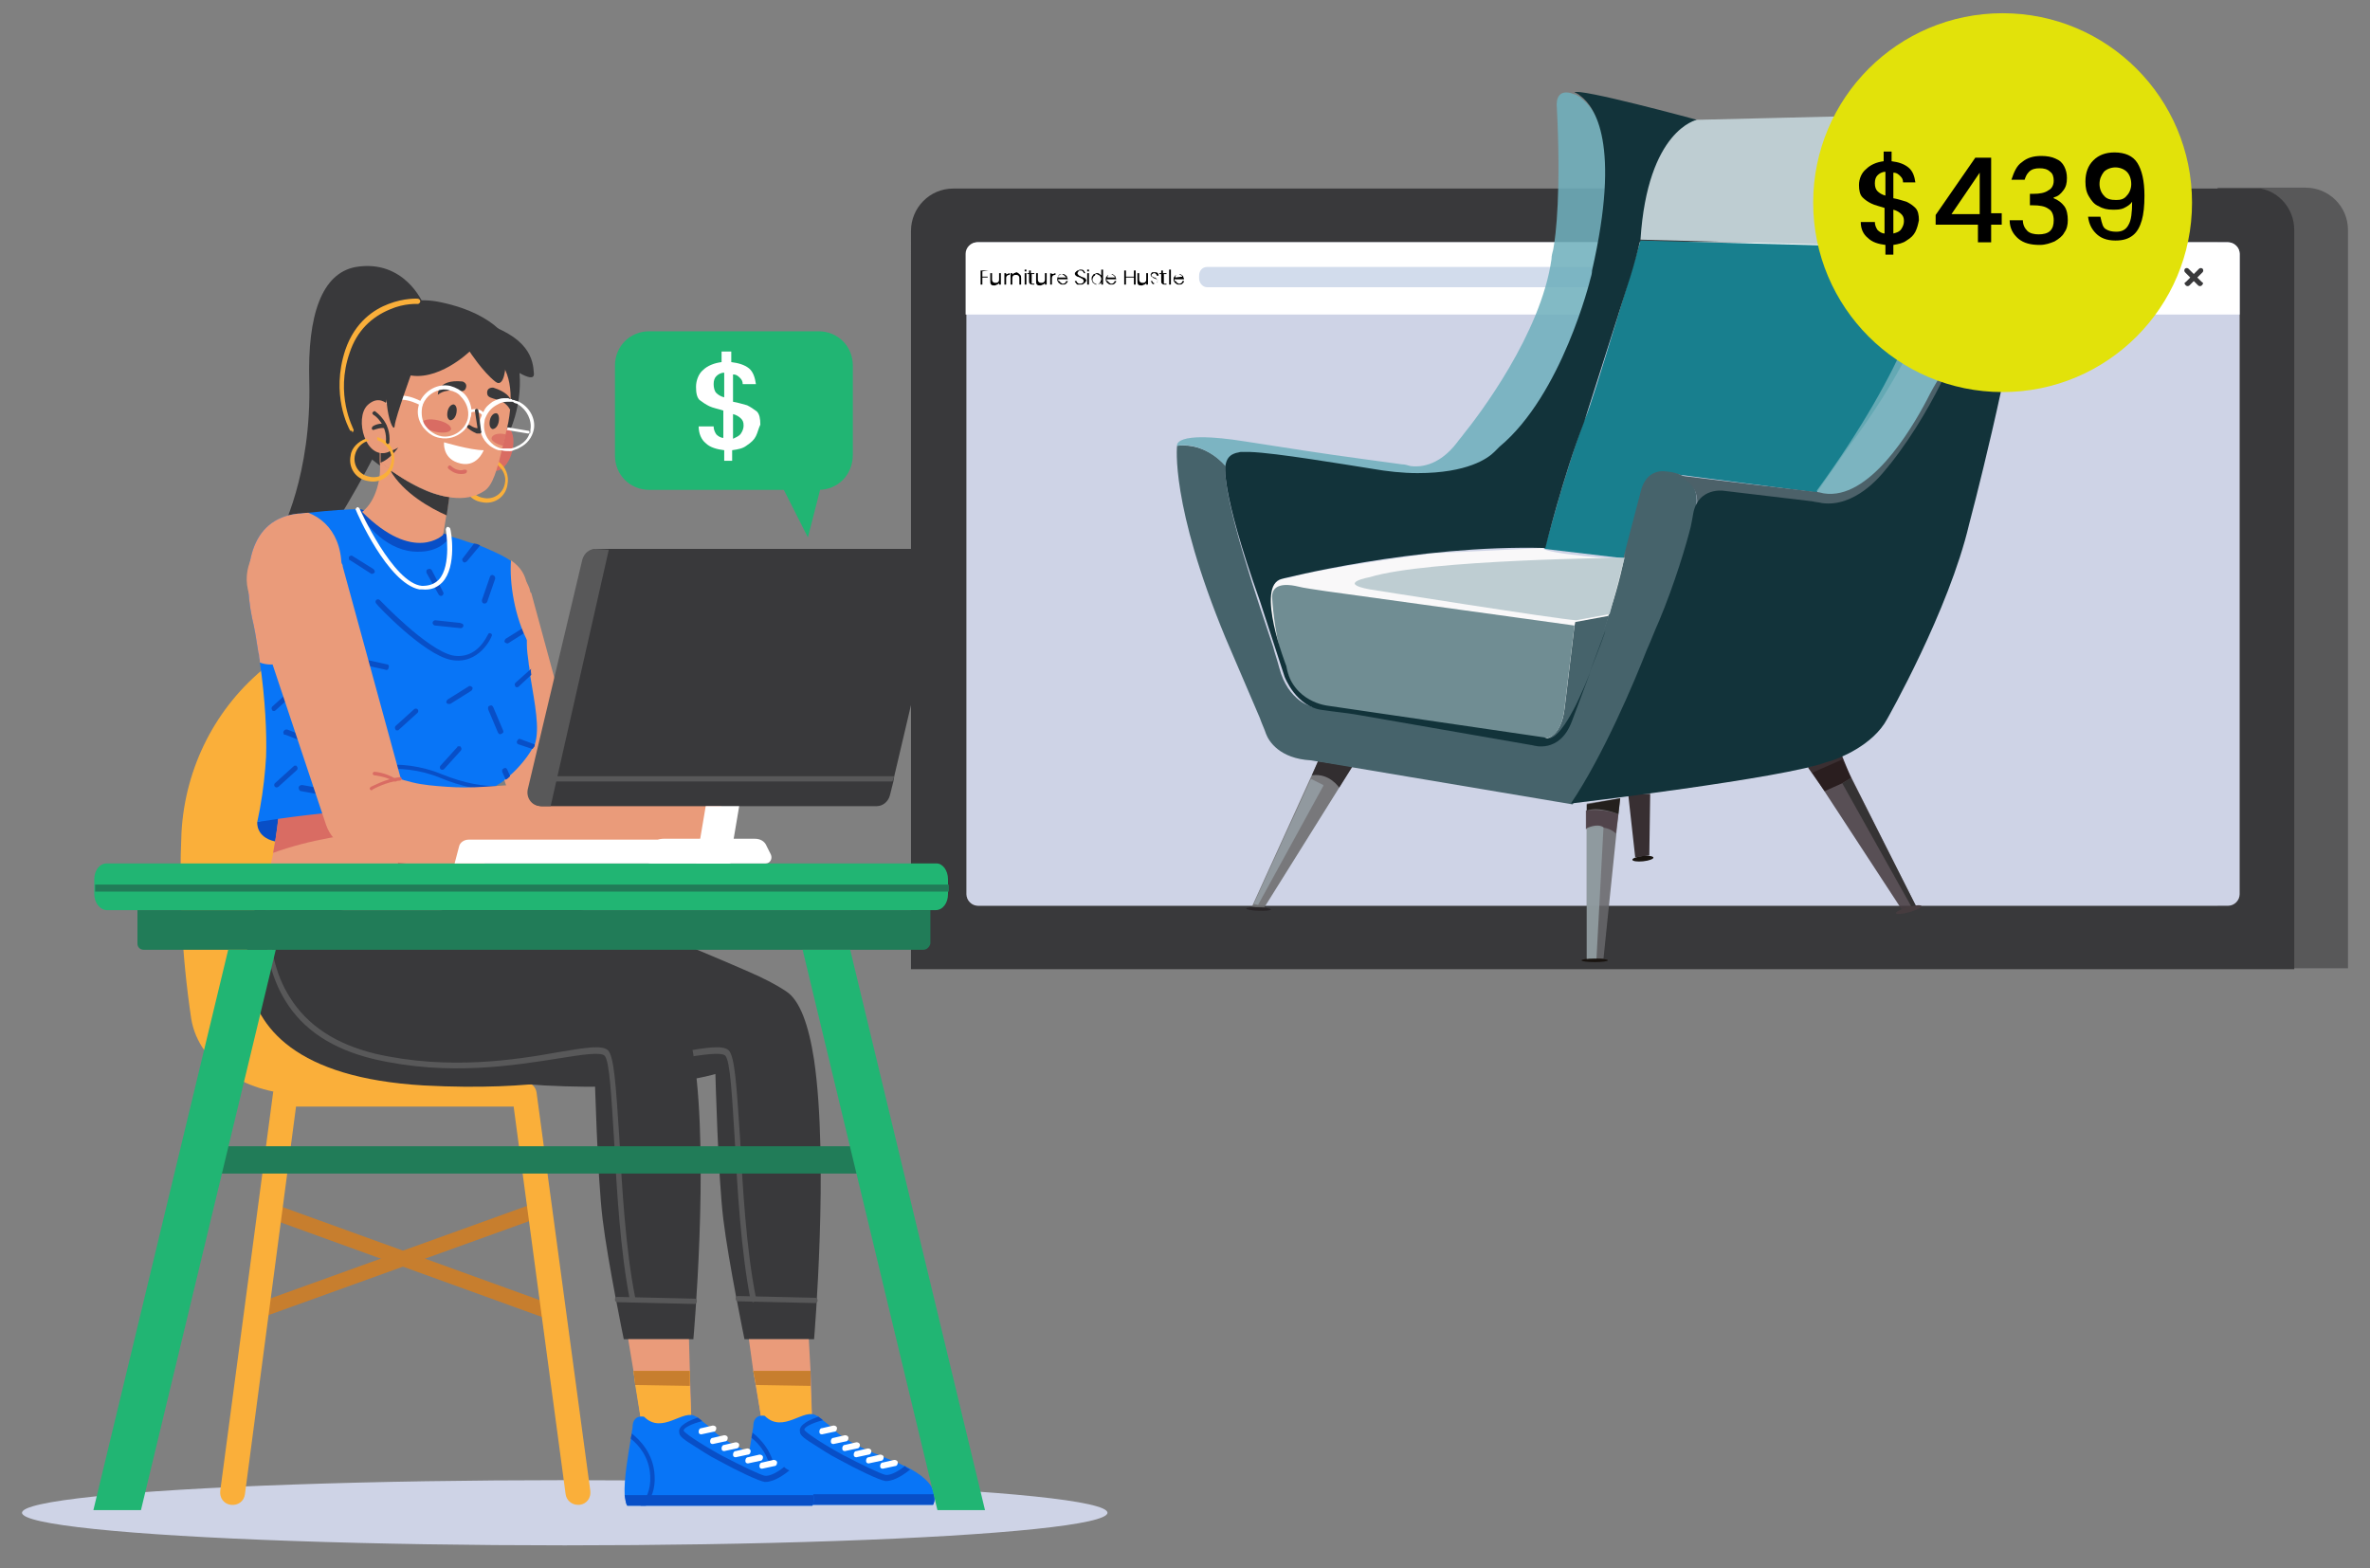 <?xml version="1.0" encoding="utf-8"?>
<!-- Generator: Adobe Illustrator 26.0.0, SVG Export Plug-In . SVG Version: 6.00 Build 0)  -->
<svg version="1.1" id="Layer_1" xmlns="http://www.w3.org/2000/svg" xmlns:xlink="http://www.w3.org/1999/xlink" x="0px" y="0px"
	 viewBox="0 0 269 178" style="enable-background:new 0 0 269 178;" xml:space="preserve">
<rect x="0" y="0" width="269" height="178" fill="#808080" stroke="none"/>
<style type="text/css">
	.st0{fill:#585859;}
	.st1{fill:#39393B;}
	.st2{fill:#CED3E6;}
	.st3{fill:#FFFFFF;}
	.st4{fill:#DF615C;}
	.st5{fill:#5392F3;}
	.st6{fill:#D2DCEC;}
	.st7{fill:#EA9B7A;}
	.st8{fill:#C77E2E;}
	.st9{fill:#FAAF3A;}
	.st10{fill:#0875F7;}
	.st11{fill:#084FC7;}
	.st12{fill:#D96C63;}
	.st13{opacity:0.8;}
	.st14{fill:#21B573;}
	.st15{fill:#217C58;}
	.st16{opacity:0.87;fill:#70B0BC;enable-background:new    ;}
	.st17{opacity:0.87;fill:#463C3F;enable-background:new    ;}
	.st18{opacity:0.87;fill:#241717;enable-background:new    ;}
	.st19{opacity:0.87;fill:#312F30;enable-background:new    ;}
	.st20{fill:#463C3F;}
	.st21{opacity:0.87;fill:#221817;enable-background:new    ;}
	.st22{fill:#191410;}
	.st23{fill:#187F8E;}
	.st24{opacity:0.87;fill:#6B6B6B;enable-background:new    ;}
	.st25{opacity:0.87;fill:#949EA4;enable-background:new    ;}
	.st26{opacity:0.87;fill:#282325;enable-background:new    ;}
	.st27{opacity:0.87;fill:#68686A;enable-background:new    ;}
	.st28{opacity:0.87;fill:#4C3D44;enable-background:new    ;}
	.st29{opacity:0.87;fill:#191410;enable-background:new    ;}
	.st30{opacity:0.87;fill:#93A0A4;enable-background:new    ;}
	.st31{fill:#46636B;}
	.st32{opacity:0.87;fill:#45686B;enable-background:new    ;}
	.st33{opacity:0.87;fill:#FFFEFB;enable-background:new    ;}
	.st34{fill:#708D93;}
	.st35{fill:#BECDD2;}
	.st36{opacity:0.87;fill:#12333A;enable-background:new    ;}
	.st37{fill:#12333A;}
	.st38{fill:#95A0A6;}
	.st39{opacity:0.87;fill:#70B0BA;enable-background:new    ;}
	.st40{fill:#4C6169;}
	.st41{fill:#E2E20A;}
</style>
<g>
	<g>
		<path class="st0" d="M266.5,26.1v83.8h-14.8V21.3h10C264.3,21.3,266.5,23.4,266.5,26.1z"/>
	</g>
	<g>
		<g>
			<path class="st1" d="M256.6,21.4h-0.1c0,0,0,0-0.1,0h-0.1c-0.1,0-0.1,0-0.2,0H256l0,0c-0.1,0-0.1,0-0.2,0c-0.1,0-0.1,0-0.2,0
				H108.2c-2.7,0-4.8,2.2-4.8,4.8V110h157V26.1C260.4,23.7,258.7,21.8,256.6,21.4z M254.2,101.5c0,0.7-0.6,1.3-1.3,1.3H111
				c-0.7,0-1.3-0.6-1.3-1.3V28.8c0-0.7,0.6-1.3,1.3-1.3h141.9c0.7,0,1.3,0.6,1.3,1.3V101.5z"/>
		</g>
	</g>
	<g>
		<path class="st2" d="M254.2,28.8v72.7c0,0.7-0.6,1.3-1.3,1.3H111c-0.7,0-1.3-0.6-1.3-1.3V28.8c0-0.7,0.6-1.3,1.3-1.3h141.9
			C253.6,27.5,254.2,28.1,254.2,28.8z"/>
	</g>
	<g>
		<path class="st3" d="M254.2,28.8v6.9H109.6v-6.9c0-0.7,0.6-1.3,1.3-1.3h141.9C253.6,27.5,254.2,28.1,254.2,28.8z"/>
	</g>
	<g>
		<g>
			<path class="st4" d="M243,31.5c0,0.6-0.5,1.1-1.1,1.1s-1.1-0.5-1.1-1.1s0.5-1.1,1.1-1.1S243,30.8,243,31.5z"/>
		</g>
		<g>
			<circle class="st5" cx="245.5" cy="31.5" r="1.1"/>
		</g>
	</g>
	<g>
		<path class="st6" d="M236.3,32.6H137c-0.5,0-0.9-0.5-0.9-1v-0.3c0-0.6,0.4-1,0.9-1h99.3c0.5,0,0.9,0.5,0.9,1v0.3
			C237.2,32.2,236.8,32.6,236.3,32.6z"/>
	</g>
	<g>
		<g>
			<path class="st1" d="M248.1,32.4L248.1,32.4c-0.2-0.2-0.2-0.3,0-0.4l1.5-1.5c0.1-0.1,0.3-0.1,0.4,0l0,0c0.1,0.1,0.1,0.3,0,0.4
				l-1.5,1.5C248.4,32.5,248.2,32.5,248.1,32.4z"/>
		</g>
		<g>
			<path class="st1" d="M249.9,32.4L249.9,32.4c0.2-0.2,0.2-0.3,0-0.4l-1.5-1.5c-0.1-0.1-0.3-0.1-0.4,0l0,0c-0.1,0.1-0.1,0.3,0,0.4
				l1.5,1.5C249.6,32.5,249.8,32.5,249.9,32.4z"/>
		</g>
	</g>
	<g>
		<g>
			<ellipse class="st2" cx="64.1" cy="171.7" rx="61.6" ry="3.7"/>
		</g>
	</g>
	<g>
		<g>
			<path class="st7" d="M60.3,67.3l6.2,22.8l-2.2-2.6c0.8,0.4,1.8,0.8,2.8,1c1.1,0.2,2.2,0.4,3.4,0.4c1.2,0.1,2.5,0.1,3.7,0
				c1.3-0.1,2.6-0.1,3.9-0.3l0,0c2-0.2,3.7,1.3,3.8,3.2c0.2,1.9-1.2,3.5-3,3.8c-1.4,0.2-2.8,0.4-4.2,0.6c-1.4,0.2-2.9,0.3-4.4,0.3
				s-3.1,0-4.7-0.3c-1.6-0.2-3.3-0.7-4.9-1.4c-1.1-0.5-1.8-1.3-2.1-2.3l-0.1-0.2L51,69.9c-0.8-2.5,0.5-5.2,3-6.1
				c2.5-0.8,5.2,0.5,6.1,3C60.2,67.2,60.2,67.3,60.3,67.3z"/>
		</g>
	</g>
	<g>
		<g>
			<g>
				<g>
					<g>
						<g>
							<g>
								<path class="st8" d="M62.7,149.8c-0.1,0-0.2,0-0.3,0L29.8,138c-0.4-0.2-0.6-0.6-0.5-1.1c0.2-0.4,0.6-0.6,1.1-0.5L63,148.2
									c0.4,0.2,0.6,0.6,0.5,1.1C63.3,149.6,63,149.8,62.7,149.8z"/>
							</g>
						</g>
					</g>
				</g>
			</g>
			<g>
				<g>
					<path class="st8" d="M28.7,149.8c-0.3,0-0.7-0.2-0.8-0.5c-0.2-0.4,0.1-0.9,0.5-1.1l33-11.9c0.4-0.2,0.9,0.1,1.1,0.5
						c0.2,0.4-0.1,0.9-0.5,1.1l-33,11.9C28.9,149.8,28.8,149.8,28.7,149.8z"/>
				</g>
			</g>
			<g>
				<g>
					<g>
						<g>
							<g>
								<g>
									<g>
										<path class="st9" d="M65.6,170.8c-0.7,0-1.3-0.5-1.4-1.2l-5.9-44H33.6l-5.8,44c-0.1,0.8-0.8,1.3-1.6,1.2
											c-0.8-0.1-1.3-0.8-1.2-1.6l6-45.2c0.1-0.7,0.7-1.2,1.4-1.2h27.1c0.7,0,1.3,0.5,1.4,1.2l6.1,45.2c0.1,0.8-0.4,1.5-1.2,1.6
											C65.7,170.8,65.6,170.8,65.6,170.8z"/>
									</g>
								</g>
							</g>
						</g>
					</g>
				</g>
			</g>
			<g>
				<g>
					<path class="st9" d="M51.7,124.2H34.1c-5.6,0-11.5-3.1-12.4-8.6c-1.1-7.4-1.4-14.5-1.1-21.1c0.4-7.4,3.9-14.3,9.7-18.9l0,0
						c0,0,3.5,15.3-0.9,36.5C31,120.2,51.7,124.2,51.7,124.2z"/>
				</g>
			</g>
		</g>
		<g>
			<g>
				<path class="st1" d="M48,34.4c0,0-2.1-5-7.6-4.1c-3.9,0.7-5.5,5.5-5.3,12.9c0.3,10.8-3.3,17.4-3.3,17.4l4.9,1.1
					C36.6,61.7,49,43.1,48,34.4z"/>
			</g>
			<g>
				<g>
					<g>
						<g>
							<g>
								<g>
									<g>
										<g>
											<g>
												<path class="st1" d="M92.4,152h-7.9c0,0-1.8-8.7-2.4-13.6c-0.6-4.9-0.9-16.5-0.9-16.5s-6.3,2-19.4,1.3
													c-29.1-1.7-18-23-18-23c1,1.4,7,0.4,11.1,1.1c12.6,1.2,23.6,6.2,30.1,9c1.6,0.7,3,1.4,4.2,2.2c1.6,1,2.6,3.9,3.2,7.8
													C94.1,131.9,92.4,152,92.4,152z"/>
											</g>
										</g>
									</g>
								</g>
							</g>
						</g>
					</g>
					<g>
						<g>
							<g>
								<g>
									<g>
										<g>
											<g>
												<g>
													<g>
														<path class="st0" d="M85.5,147.8c-0.1,0-0.2-0.1-0.3-0.2c-1.1-5.6-1.5-12.6-1.8-18.2c-0.3-4.7-0.5-9.1-1.1-9.6
															c-0.5-0.4-2.5-0.1-5,0.3c-5.1,0.8-12.7,2.1-21.2,0.1c-4.6-1.1-8-3.3-10-6.6c-3.6-5.8-1.9-12.9-1.9-13
															c0-0.2,0.2-0.2,0.3-0.2c0.2,0,0.2,0.2,0.2,0.3c0,0.1-1.6,7,1.9,12.5c2,3.2,5.2,5.3,9.7,6.4c8.3,1.9,15.9,0.7,20.9-0.2
															c3-0.5,4.8-0.8,5.5-0.2c0.7,0.7,0.9,3.9,1.3,10c0.3,5.6,0.7,12.6,1.8,18.1C85.8,147.6,85.7,147.7,85.5,147.8
															L85.5,147.8z"/>
													</g>
												</g>
											</g>
										</g>
									</g>
								</g>
							</g>
						</g>
					</g>
					<g>
						<g>
							<g>
								<g>
									<g>
										<g>
											<g>
												<g>
													<g>
														<path class="st0" d="M92.5,147.9L92.5,147.9l-8.7-0.2c-0.2,0-0.3-0.1-0.3-0.3s0.1-0.3,0.3-0.3l8.7,0.2
															c0.2,0,0.3,0.1,0.3,0.3C92.8,147.8,92.7,147.9,92.5,147.9z"/>
													</g>
												</g>
											</g>
										</g>
									</g>
								</g>
							</g>
						</g>
					</g>
				</g>
				<g>
					<g>
						<g>
							<g>
								<g>
									<g>
										<g>
											<g>
												<g>
													<g>
														<polygon class="st7" points="92.2,162.1 86.6,162.1 85.5,155.6 85,152 91.8,152 92,155.6 														"/>
													</g>
												</g>
											</g>
										</g>
									</g>
								</g>
							</g>
						</g>
					</g>
					<g>
						<g>
							<g>
								<g>
									<g>
										<g>
											<polygon class="st9" points="92.2,162.1 86.6,162.1 85.8,157.2 85.5,155.6 92,155.6 92,157.3 											"/>
										</g>
									</g>
								</g>
							</g>
						</g>
						<g>
							<g>
								<g>
									<g>
										<g>
											<polygon class="st8" points="92,157.3 85.8,157.2 85.5,155.6 92,155.6 											"/>
										</g>
									</g>
								</g>
							</g>
						</g>
					</g>
					<g>
						<g>
							<g>
								<g>
									<g>
										<g>
											<g>
												<g>
													<path class="st10" d="M105.9,170.8h-21c-0.2-0.3-0.2-0.7-0.3-1.2c-0.1-1.8,0.4-4.6,0.7-6.4c0-0.2,0.1-0.4,0.1-0.6
														c0-0.3,0.1-0.5,0.1-0.7c0-1.5,1.3-1.2,1.3-1.2c2.1,2.1,4.5-1,5.9,0c0,0,0.1,0,0.2,0.1s0.3,0.2,0.5,0.4
														c0.4,0.3,0.9,0.7,1.5,1.3c1.7,1.5,4.5,2.5,6.9,3.5c0.3,0.1,0.6,0.3,0.9,0.4c0.2,0.1,0.4,0.2,0.6,0.3
														c2,1.1,2.6,2.1,2.7,2.8C106.2,170.4,105.9,170.8,105.9,170.8z"/>
												</g>
											</g>
										</g>
									</g>
								</g>
							</g>
						</g>
						<g>
							<g>
								<g>
									<g>
										<g>
											<g>
												<g>
													<path class="st11" d="M103.3,166.8c-0.5,0.4-1.7,1.3-2.7,1.3h-0.1c-0.7-0.1-3.2-1.3-5.2-2.4c-1.2-0.6-2.2-1.3-3-1.8
														c-1.3-0.8-1.5-1.1-1.5-1.4c-0.2-0.8,1.2-1.4,2.1-1.7c0.1,0.1,0.3,0.2,0.5,0.4c-1.2,0.3-2.2,0.8-2.1,1.1
														c0.1,0.2,1.4,1.2,4.3,2.8c2.3,1.2,4.4,2.2,4.9,2.3c0.6,0.1,1.6-0.5,2.2-1C102.9,166.6,103.1,166.7,103.3,166.8z"/>
												</g>
											</g>
										</g>
									</g>
								</g>
							</g>
						</g>
						<g>
							<g>
								<g>
									<g>
										<g>
											<g>
												<g>
													<g>
														<g>
															<g>
																<path class="st11" d="M105.9,170.8h-21c-0.2-0.3-0.2-0.7-0.3-1.2H106C106.2,170.4,105.9,170.8,105.9,170.8z"/>
															</g>
														</g>
													</g>
												</g>
											</g>
										</g>
									</g>
								</g>
							</g>
						</g>
						<g>
							<g>
								<g>
									<g>
										<g>
											<g>
												<g>
													<g>
														<g>
															<g>
																<g>
																	<path class="st11" d="M87,170.8h-0.6c0.6-0.7,1.2-1.8,1.1-3.4c-0.1-2.1-1.3-3.5-2.2-4.2c0-0.2,0.1-0.4,0.1-0.6
																		c0.9,0.7,2.5,2.3,2.6,4.8C88.1,168.9,87.6,170,87,170.8z"/>
																</g>
															</g>
														</g>
													</g>
												</g>
											</g>
										</g>
									</g>
								</g>
							</g>
						</g>
						<g>
							<g>
								<g>
									<g>
										<g>
											<g>
												<g>
													<g>
														<g>
															<g>
																<path class="st3" d="M94.6,163.9c-0.2,0-0.3-0.1-0.3-0.3s0.1-0.4,0.3-0.4l1.3-0.3c0.2,0,0.4,0.1,0.4,0.3
																	s-0.1,0.4-0.3,0.4L94.6,163.9L94.6,163.9z"/>
															</g>
														</g>
													</g>
												</g>
											</g>
										</g>
									</g>
								</g>
							</g>
						</g>
						<g>
							<g>
								<g>
									<g>
										<g>
											<g>
												<g>
													<g>
														<g>
															<g>
																<path class="st3" d="M93.3,162.8c-0.2,0-0.3-0.1-0.3-0.3s0.1-0.4,0.3-0.4l1.3-0.3c0.2,0,0.4,0.1,0.4,0.3
																	s-0.1,0.4-0.3,0.4L93.3,162.8L93.3,162.8z"/>
															</g>
														</g>
													</g>
												</g>
											</g>
										</g>
									</g>
								</g>
							</g>
						</g>
						<g>
							<g>
								<g>
									<g>
										<g>
											<g>
												<g>
													<g>
														<g>
															<g>
																<path class="st3" d="M95.9,164.7c-0.2,0-0.3-0.1-0.3-0.3s0.1-0.4,0.3-0.4l1.3-0.3c0.2,0,0.4,0.1,0.4,0.3
																	s-0.1,0.4-0.3,0.4L95.9,164.7C96,164.7,95.9,164.7,95.9,164.7z"/>
															</g>
														</g>
													</g>
												</g>
											</g>
										</g>
									</g>
								</g>
							</g>
						</g>
						<g>
							<g>
								<g>
									<g>
										<g>
											<g>
												<g>
													<path class="st3" d="M97.2,165.4c-0.2,0-0.3-0.1-0.3-0.3s0.1-0.4,0.3-0.4l1.3-0.3c0.2,0,0.4,0.1,0.4,0.3
														s-0.1,0.4-0.3,0.4L97.2,165.4C97.3,165.4,97.2,165.4,97.2,165.4z"/>
												</g>
											</g>
										</g>
									</g>
								</g>
							</g>
						</g>
						<g>
							<g>
								<g>
									<g>
										<g>
											<g>
												<g>
													<g>
														<g>
															<g>
																<path class="st3" d="M98.6,166.1c-0.2,0-0.3-0.1-0.3-0.3s0.1-0.4,0.3-0.4l1.3-0.3c0.2,0,0.4,0.1,0.4,0.3
																	s-0.1,0.4-0.3,0.4L98.6,166.1C98.7,166.1,98.7,166.1,98.6,166.1z"/>
															</g>
														</g>
													</g>
												</g>
											</g>
										</g>
									</g>
								</g>
							</g>
						</g>
						<g>
							<g>
								<g>
									<g>
										<g>
											<g>
												<g>
													<g>
														<g>
															<g>
																<path class="st3" d="M100.2,166.7c-0.2,0-0.3-0.1-0.3-0.3s0.1-0.4,0.3-0.4l1.3-0.3c0.2,0,0.4,0.1,0.4,0.3
																	s-0.1,0.4-0.3,0.4L100.2,166.7C100.2,166.6,100.2,166.7,100.2,166.7z"/>
															</g>
														</g>
													</g>
												</g>
											</g>
										</g>
									</g>
								</g>
							</g>
						</g>
					</g>
				</g>
			</g>
			<g>
				<g>
					<g>
						<path class="st11" d="M29.2,93.3c0,0-0.2,1.7,2,2.2l23.7,0.8c0,0,1.6-0.8,1.3-2.8C56.2,93.5,46.2,87.9,29.2,93.3z"/>
					</g>
				</g>
				<g>
					<g>
						<g>
							<g>
								<path class="st7" d="M55.2,101.2c-12.3,6.8-25.7,1.3-25.7,1.3c0.7-1.8,1.1-3.8,1.5-5.6c0.4-2.1,0.6-4,0.7-5
									c5.2-0.3,18-0.8,23.1,0.4v2L55.2,101.2z"/>
							</g>
						</g>
					</g>
					<g>
						<g>
							<g>
								<path class="st12" d="M46.1,97.9C46,98.5,45.7,99,45.5,99c-0.3,0-0.4-0.6-0.3-1.2c0.1-0.6,0.4-1.1,0.6-1.1
									C46.1,96.7,46.2,97.3,46.1,97.9z"/>
							</g>
						</g>
					</g>
					<g>
						<g>
							<g>
								<path class="st12" d="M54.8,94.2c-5.2-0.3-15.5-0.4-23.8,2.6c0.4-2.1,0.6-4,0.7-5c5.2-0.3,18-0.8,23.1,0.4L54.8,94.2z"/>
							</g>
						</g>
					</g>
				</g>
				<g>
					<g>
						<g>
							<g>
								<g>
									<path class="st10" d="M60.7,84.5c0,0.2-0.1,0.3-0.2,0.4c0,0.1-0.1,0.1-0.1,0.1c-0.7,1.2-1.7,2.3-2.5,3
										c-0.2,0.2-0.3,0.3-0.5,0.4c-0.3,0.3-0.6,0.5-0.8,0.6s-0.3,0.2-0.3,0.2l0,0c0,0.1,0,0.2,0,0.3c0,0.4-0.1,0.8-0.1,1.4
										c0,0.4,0,0.9,0,1.4c0,0.4,0,0.8,0,1.2c-6.9-3.1-21.3-1.1-27-0.2c0.1-0.5,0.2-1,0.3-1.5c0.4-2.2,0.6-4.2,0.7-5.9
										c0.1-2.6-0.1-6.6-0.7-10.7c0-0.3-0.1-0.5-0.1-0.8c0-0.2-0.1-0.3-0.1-0.5c-0.2-1.3-0.4-2.6-0.7-3.8
										c-1.1-5.5-0.3-11.2,5.2-11.8c0.4,0,0.8-0.1,1.2-0.1c2.6-0.3,4.7-0.4,5.3-0.4c0.1,0,0.2,0,0.2,0l10.7,3.1l1,0.3
										c0.6,0.2,1.1,0.4,1.6,0.5c0.2,0.1,0.4,0.2,0.6,0.2c0.5,0.2,1,0.4,1.4,0.6c0.9,0.4,1.5,0.7,2.1,1.1c2.3,1.7,2,3.5,1.9,7.3
										c0,0,0,0,0,0.1v0.1c0,0,0,0,0,0.1c0,0.2,0,0.3,0,0.5c0,0.5,0,1,0,1.4c0,0.7,0.1,1.4,0.2,2.1c0,0.3,0.1,0.5,0.1,0.8
										s0.1,0.5,0.1,0.8C60.7,79.9,61.3,82.7,60.7,84.5z"/>
								</g>
							</g>
						</g>
					</g>
					<g>
						<g>
							<path class="st11" d="M59.9,70.9L59.9,70.9c0,0.1,0,0.1,0,0.2c0,0.2,0,0.3,0,0.5L57.7,73c-0.1,0-0.1,0.1-0.2,0
								c-0.1,0-0.2-0.1-0.2-0.1c-0.1-0.1,0-0.3,0.1-0.4l2.4-1.5C59.7,70.9,59.8,70.9,59.9,70.9z"/>
						</g>
					</g>
					<g>
						<g>
							<path class="st11" d="M45.1,82.9c-0.1,0-0.2,0-0.2-0.1c-0.1-0.1-0.1-0.3,0-0.4l2.1-1.9c0.1-0.1,0.3-0.1,0.4,0
								c0.1,0.1,0.1,0.3,0,0.4l-2.1,1.9C45.2,82.9,45.2,82.9,45.1,82.9z"/>
						</g>
					</g>
					<g>
						<g>
							<path class="st11" d="M60.3,76.6l-1.4,1.3C58.8,78,58.8,78,58.7,78c-0.1,0-0.2,0-0.2-0.1c-0.1-0.1-0.1-0.3,0-0.4l1.8-1.6
								C60.2,76.1,60.3,76.4,60.3,76.6z"/>
						</g>
					</g>
					<g>
						<g>
							<path class="st11" d="M40.8,75.3c0-0.1-0.1-0.2,0-0.3c0-0.2,0.2-0.3,0.4-0.2l2.7,0.6c0.2,0,0.3,0.2,0.2,0.4
								c0,0.2-0.2,0.3-0.4,0.2L41,75.4C41,75.4,40.9,75.4,40.8,75.3z"/>
						</g>
					</g>
					<g>
						<g>
							<path class="st11" d="M31.1,80.7c-0.1,0-0.2,0-0.2-0.1c-0.1-0.1-0.1-0.3,0-0.4l2.1-1.9c0.1-0.1,0.3-0.1,0.4,0
								c0.1,0.1,0.1,0.3,0,0.4l-2.1,1.9C31.2,80.7,31.2,80.7,31.1,80.7z"/>
						</g>
					</g>
					<g>
						<g>
							<path class="st11" d="M55.4,80.3c0-0.1,0.1-0.2,0.2-0.2c0.2-0.1,0.3,0,0.4,0.2l1.1,2.6c0.1,0.2,0,0.3-0.2,0.4s-0.3,0-0.4-0.2
								l-1.1-2.6C55.4,80.4,55.4,80.3,55.4,80.3z"/>
						</g>
					</g>
					<g>
						<g>
							<path class="st11" d="M60.7,84.5c0,0.2-0.1,0.3-0.2,0.4c0,0.1-0.1,0.1-0.1,0.1l-1.5-0.5c-0.1,0-0.1-0.1-0.2-0.1
								c0-0.1-0.1-0.2,0-0.3c0.1-0.2,0.2-0.3,0.4-0.2L60.7,84.5z"/>
						</g>
					</g>
					<g>
						<g>
							<path class="st11" d="M52.1,84.7c0.1,0,0.2,0,0.2,0.1c0.1,0.1,0.1,0.3,0,0.4l-1.9,2.1c-0.1,0.1-0.3,0.1-0.4,0
								c-0.1-0.1-0.1-0.3,0-0.4l1.9-2.1C51.9,84.7,52,84.7,52.1,84.7z"/>
						</g>
					</g>
					<g>
						<g>
							<path class="st11" d="M50.9,79.9c-0.1,0-0.2-0.1-0.2-0.1c-0.1-0.1,0-0.3,0.1-0.4l2.4-1.5c0.1-0.1,0.3,0,0.4,0.1
								c0.1,0.1,0,0.3-0.1,0.4l-2.4,1.5C51.1,79.9,51,79.9,50.9,79.9z"/>
						</g>
					</g>
					<g>
						<g>
							<path class="st11" d="M52.5,70.8c0.1,0.1,0.1,0.2,0.1,0.2c0,0.2-0.2,0.3-0.3,0.3L49.4,71c-0.2,0-0.3-0.2-0.3-0.3
								c0-0.2,0.2-0.3,0.3-0.3l2.8,0.3C52.3,70.7,52.4,70.8,52.5,70.8z"/>
						</g>
					</g>
					<g>
						<g>
							<path class="st11" d="M48.4,64.8c0-0.1,0.1-0.2,0.2-0.2c0.2-0.1,0.3,0,0.4,0.1l1.3,2.5c0.1,0.2,0,0.3-0.1,0.4
								c-0.2,0.1-0.3,0-0.4-0.1L48.4,65C48.4,64.9,48.4,64.8,48.4,64.8z"/>
						</g>
					</g>
					<g>
						<g>
							<path class="st11" d="M57.9,88.1c-0.2,0.2-0.3,0.3-0.5,0.4L57,87.6c0-0.1,0-0.2,0-0.2c0-0.1,0.1-0.1,0.2-0.2
								c0.2-0.1,0.3,0,0.4,0.2L57.9,88.1z"/>
						</g>
					</g>
					<g>
						<g>
							<path class="st11" d="M32.2,83.3c0-0.1-0.1-0.2,0-0.3c0.1-0.2,0.2-0.2,0.4-0.2l2.6,1c0.2,0.1,0.2,0.2,0.2,0.4
								c-0.1,0.2-0.2,0.2-0.4,0.2l-2.6-1C32.3,83.4,32.2,83.4,32.2,83.3z"/>
						</g>
					</g>
					<g>
						<g>
							<path class="st11" d="M33.5,86.9c0.1,0,0.2,0,0.2,0.1c0.1,0.1,0.1,0.3,0,0.4l-2.1,1.9c-0.1,0.1-0.3,0.1-0.4,0s-0.1-0.3,0-0.4
								l2.1-1.9C33.4,86.9,33.4,86.9,33.5,86.9z"/>
						</g>
					</g>
					<g>
						<g>
							<path class="st11" d="M37.3,89.8c0.1,0.1,0.1,0.2,0.1,0.2c0,0.2-0.2,0.3-0.4,0.3l-2.8-0.5c-0.2,0-0.3-0.2-0.3-0.4
								c0-0.2,0.2-0.3,0.4-0.3l2.8,0.5C37.2,89.7,37.3,89.8,37.3,89.8z"/>
						</g>
					</g>
					<g>
						<g>
							<path class="st11" d="M39.6,63.5c0-0.1,0-0.2,0-0.3c0.1-0.1,0.3-0.2,0.4-0.1l2.4,1.5c0.1,0.1,0.2,0.3,0.1,0.4
								c-0.1,0.1-0.3,0.2-0.4,0.1L39.6,63.5C39.7,63.7,39.7,63.6,39.6,63.5z"/>
						</g>
					</g>
					<g>
						<g>
							<path class="st11" d="M55.7,65.3c0.1,0,0.2-0.1,0.3,0c0.2,0.1,0.2,0.2,0.2,0.4l-0.9,2.6c-0.1,0.2-0.2,0.2-0.4,0.2
								c-0.2-0.1-0.2-0.2-0.2-0.4l0.9-2.6C55.6,65.4,55.7,65.4,55.7,65.3z"/>
						</g>
					</g>
					<g>
						<g>
							<path class="st11" d="M54.5,61.9L53,63.7c-0.1,0.1-0.3,0.2-0.4,0.1c-0.1-0.1-0.2-0.3-0.1-0.4l1.3-1.7
								C54.1,61.7,54.3,61.8,54.5,61.9z"/>
						</g>
					</g>
					<g>
						<g>
							<g>
								<g>
									<path class="st11" d="M40.3,87.6c0,0.1,0.1,0.2,0.2,0.2h0.1c0,0,4.6-1.5,9.4,0.5c2.4,1,4.6,1.4,6.3,1.4c0-0.1,0-0.2,0-0.3
										l0,0c0,0,0.1-0.1,0.3-0.2c-1.7,0.1-3.9-0.3-6.4-1.3c-5-2.1-9.5-0.6-9.7-0.5C40.3,87.3,40.2,87.4,40.3,87.6z"/>
								</g>
							</g>
						</g>
					</g>
					<g>
						<g>
							<g>
								<g>
									<path class="st11" d="M51.2,60.8c-0.6,0.9-1.8,2-4.3,1.8c-3.4-0.3-5.7-3.5-6.5-4.9c0.1,0,0.2,0,0.2,0L51.2,60.8z"/>
								</g>
							</g>
						</g>
					</g>
					<g>
						<g>
							<g>
								<g>
									<path class="st3" d="M47.6,66.9c0.1,0,0.2,0,0.3,0c1,0.1,1.7-0.2,2.3-0.8c1.7-1.8,1-5.9,0.9-6.1c0-0.1-0.2-0.2-0.3-0.2
										s-0.2,0.2-0.2,0.3c0,0,0.7,4.1-0.8,5.7c-0.5,0.5-1.1,0.7-1.9,0.7c-3.3-0.3-7.1-8.8-7.1-8.8c-0.1-0.1-0.2-0.2-0.3-0.1
										s-0.2,0.2-0.1,0.3C40.5,58.2,44,66.2,47.6,66.9z"/>
								</g>
							</g>
						</g>
					</g>
					<g>
						<g>
							<g>
								<g>
									<path class="st7" d="M58,63.6c-0.2,2.5,0.4,6.5,2,9.4c0-0.6-0.1-1.3,0-1.9c0,0,0,0,0-0.1s0-0.1,0-0.2
										C59.9,67.1,60.3,65.2,58,63.6z"/>
								</g>
							</g>
						</g>
					</g>
					<g>
						<g>
							<g>
								<g>
									<path class="st7" d="M38.3,67.9c-1.2,4.7-5.7,8.5-8.8,7.3c0-0.3-0.1-0.5-0.1-0.8c0-0.2-0.1-0.3-0.1-0.5
										c-0.2-1.3-0.4-2.6-0.7-3.8c-1.1-5.5-0.3-11.2,5.2-11.8c0.4,0,0.8-0.1,1.2-0.1C37.8,59.3,39.7,62.4,38.3,67.9z"/>
								</g>
							</g>
						</g>
					</g>
					<g>
						<g>
							<path class="st7" d="M38.9,64.3l7.2,26.3l-2.6-3c0.9,0.5,2,0.9,3.3,1.2c1.2,0.3,2.5,0.4,3.9,0.5s2.8,0.1,4.3,0s3-0.2,4.5-0.3
								l0,0c2.3-0.2,4.2,1.5,4.4,3.7s-1.3,4.1-3.4,4.4c-1.6,0.3-3.2,0.5-4.8,0.7s-3.3,0.3-5.1,0.4c-1.7,0-3.6,0-5.4-0.3
								c-1.9-0.3-3.8-0.8-5.7-1.6c-1.2-0.5-2.1-1.5-2.5-2.7l-0.1-0.3l-8.6-25.8c-1-2.9,0.6-6,3.5-7s6,0.6,7,3.5
								C38.9,64.1,38.9,64.2,38.9,64.3z"/>
						</g>
					</g>
					<g>
						<g>
							<path class="st12" d="M42.2,89.7c-0.1,0-0.1,0-0.2-0.1c-0.1-0.1,0-0.2,0.1-0.3c0.1,0,1.6-0.9,3.3-1.1c0.1,0,0.2,0.1,0.2,0.2
								s-0.1,0.2-0.2,0.2c-1.5,0.1-3.1,1-3.1,1C42.2,89.7,42.2,89.7,42.2,89.7z"/>
						</g>
						<g>
							<path class="st12" d="M44.8,88.7L44.8,88.7c-1.1-0.6-2.3-0.7-2.3-0.7c-0.1,0-0.2-0.1-0.2-0.2s0.1-0.2,0.2-0.2
								c0.1,0,1.3,0.1,2.4,0.8c0.1,0.1,0.1,0.2,0.1,0.3C44.9,88.7,44.8,88.7,44.8,88.7z"/>
						</g>
					</g>
					<g>
						<g>
							<g>
								<g>
									<path class="st11" d="M51.2,74.9c3.2,0.6,4.6-2.6,4.6-2.7c0.1-0.1,0-0.3-0.1-0.3c-0.1-0.1-0.3,0-0.3,0.1
										c-0.1,0.1-1.2,2.9-4,2.4c-2.9-0.6-8.3-6.3-8.3-6.3c-0.1-0.1-0.3-0.1-0.4,0c-0.1,0.1-0.1,0.3,0,0.4
										C42.8,68.7,48.1,74.3,51.2,74.9z"/>
								</g>
							</g>
						</g>
					</g>
				</g>
				<g>
					<g>
						<g>
							<g>
								<path class="st1" d="M46.2,54.2c0,0-5.1-1-6.5-6.1c-1.4-4.9-0.3-7.4,1.1-10.1c1.1-2,4.5-4.7,9.2-3.7c4.8,1,8.4,3.4,8.9,7.4
									C59.9,49.1,54,58.2,46.2,54.2z"/>
							</g>
						</g>
					</g>
					<g>
						<path class="st9" d="M39.9,48.9c-0.1,0-0.2,0-0.2-0.1c-0.1-0.2-2.2-4-0.5-9.1c1.1-3.2,3.3-4.6,4.9-5.2
							c1.8-0.7,3.3-0.6,3.3-0.6c0.1,0,0.3,0.1,0.3,0.3c0,0.1-0.1,0.3-0.3,0.3l0,0c0,0-1.5-0.1-3.1,0.6c-2.2,0.9-3.8,2.5-4.6,4.9
							c-1.7,4.8,0.4,8.6,0.4,8.7c0.1,0.1,0,0.3-0.1,0.4C40,48.9,39.9,48.9,39.9,48.9z"/>
					</g>
					<g>
						<g>
							<g>
								<g>
									<g>
										<g>
											<g>
												<path class="st12" d="M56.1,49c0,0,1.7-1.3,2.1,0.4c0.4,1.7-0.8,4.8-2.7,3.9L56.1,49z"/>
											</g>
										</g>
									</g>
								</g>
							</g>
						</g>
						<g>
							<g>
								<g>
									<g>
										<g>
											<g>
												<g>
													<path class="st9" d="M54.4,52.2c-0.8,0.3-1.6,1-1.7,1.9c-0.3,1.4,0.6,2.7,2,2.9c1.4,0.3,2.7-0.6,2.9-2
														c0.2-1-0.2-2-1-2.6c-0.3-0.2-0.6-0.3-0.9-0.4l0,0c0,0.2,0,0.3,0.1,0.4c0.3,0.1,0.5,0.2,0.7,0.4c0.6,0.5,1,1.3,0.8,2.1
														c-0.2,1.1-1.3,1.9-2.5,1.6c-1.1-0.2-1.9-1.3-1.6-2.5c0.2-0.8,0.8-1.4,1.6-1.6L54.4,52.2z"/>
												</g>
											</g>
										</g>
									</g>
								</g>
							</g>
						</g>
						<g>
							<g>
								<g>
									<g>
										<g>
											<g>
												<g>
													<path class="st7" d="M51,56.4l-0.7,4.3c0,0-3.3,3.3-9.2-2.6c1.6-1.2,2.2-3.9,2-5.7c0,0,0.5,0.3,1.2,0.9
														c0.1,0.1,0.3,0.2,0.5,0.3C46.4,54.8,48.8,56.2,51,56.4z"/>
												</g>
											</g>
										</g>
									</g>
								</g>
							</g>
							<g>
								<g>
									<g>
										<g>
											<g>
												<g>
													<path class="st1" d="M51,56.4l-0.3,2.1c-1.8-0.8-4.9-2.5-6.4-5.1c0.2,0.1,0.3,0.2,0.5,0.3C46.4,54.8,48.8,56.2,51,56.4
														z"/>
												</g>
											</g>
										</g>
									</g>
								</g>
							</g>
						</g>
						<g>
							<g>
								<path class="st7" d="M57.7,47.9c-0.1,0.5-0.2,0.9-0.3,1.3c-0.1,0.5-0.2,0.9-0.3,1.3c-0.7,3-1.2,4.6-2.1,5.2
									c-4.4,3-11.7-3.1-11.9-3.3l0,0c0-0.4,0-0.7,0-1c0.1-2.9,0.6-5.6,1.3-8c0.4-2.7,2.5-4.8,5.1-5.2c2.7-0.4,4.8,1.2,6.1,1.9
									C57.7,41.2,58.4,44.1,57.7,47.9z"/>
							</g>
						</g>
						<g>
							<path class="st1" d="M44.7,40.7c0,0,3.1-6,9.3-4.3s6.5,4.5,6.6,6c0.1,1.4-3.2-1.1-3.2-1.1s-0.1,2.9-1.2,2
								c-1.4-1.1-2.9-3.4-2.9-3.4s-3.7,3.6-7.2,2.6C44.1,41.9,44.7,40.7,44.7,40.7z"/>
						</g>
						<g>
							<g>
								<path class="st12" d="M52.3,53.8c-0.8,0-1.4-0.6-1.4-0.6c-0.1-0.1-0.1-0.2,0-0.3c0.1-0.1,0.2-0.1,0.3,0c0,0,0.7,0.7,1.5,0.4
									c0.1,0,0.2,0,0.3,0.1c0,0.1,0,0.2-0.1,0.3C52.7,53.8,52.5,53.8,52.3,53.8z"/>
							</g>
						</g>
						<g>
							<path class="st3" d="M50.4,50.2c0,0,3,0.9,4.5,0.9c0,0-0.8,2.2-3,1.4C50.2,51.9,50.4,50.2,50.4,50.2z"/>
						</g>
						<g>
							<g>
								<g>
									<g>
										<g>
											<g>
												<path class="st1" d="M56,44c0,0-0.8-0.1-0.7,0.7c0.1,0.8,1.8,0.3,2.6,1.8C58,46.4,58.8,44.9,56,44z"/>
											</g>
										</g>
									</g>
								</g>
							</g>
						</g>
						<g>
							<g>
								<g>
									<g>
										<g>
											<g>
												<path class="st1" d="M52.5,43.3c0,0,0.7,0.2,0.3,0.9c-0.4,0.6-1.8-0.4-3.1,0.6C49.7,44.8,49.6,43,52.5,43.3z"/>
											</g>
										</g>
									</g>
								</g>
							</g>
						</g>
						<g>
							<g>
								<g>
									<g>
										<g>
											<g>
												<g>
													<path class="st12" d="M51.2,48.7c-0.1,0.4-0.9,0.5-1.8,0.3c-0.9-0.2-1.6-0.6-1.5-1s0.9-0.5,1.8-0.3
														C50.6,47.9,51.2,48.3,51.2,48.7z"/>
												</g>
											</g>
										</g>
									</g>
								</g>
							</g>
						</g>
						<g>
							<g>
								<g>
									<g>
										<g>
											<g>
												<g>
													<g>
														<g>
															<g>
																<g>
																	<g>
																		<g>
																			<g>
																				<g>
																					<g>
																						<g>
																							<path class="st3" d="M60,48.9l-2.4-0.4c0,0.1,0,0.2-0.1,0.3l0,0l2.4,0.4c0.1,0,0.2,0,0.2-0.1
																								C60.1,49,60.1,48.9,60,48.9z"/>
																						</g>
																					</g>
																				</g>
																			</g>
																		</g>
																	</g>
																</g>
															</g>
														</g>
													</g>
												</g>
											</g>
										</g>
									</g>
								</g>
							</g>
							<g>
								<g>
									<g>
										<g>
											<g>
												<g>
													<g>
														<g>
															<g>
																<g>
																	<g>
																		<g>
																			<g>
																				<g>
																					<g>
																						<g>
																							<g>
																								<path class="st3" d="M53.5,46.8c0-0.1,0-0.2,0-0.4c-0.1-0.7-0.4-1.3-0.8-1.7c-0.4-0.4-0.9-0.7-1.6-0.9l0,0
																									c-1.4-0.3-2.8,0.5-3.4,1.7c-0.1,0.1-0.1,0.2-0.1,0.3c0,0.1-0.1,0.2-0.1,0.3c-0.2,0.8,0,1.6,0.4,2.2
																									c0.1,0.2,0.3,0.4,0.5,0.6c0.4,0.4,0.9,0.7,1.5,0.8c1,0.2,1.9-0.1,2.6-0.7c0.5-0.4,0.8-1,0.9-1.6l0,0
																									C53.5,47.2,53.5,47,53.5,46.8z M50,49.5C49.9,49.5,49.9,49.4,50,49.5c-0.8-0.2-1.4-0.7-1.8-1.3
																									c-0.3-0.5-0.4-1.2-0.3-1.9c0-0.1,0.1-0.3,0.1-0.4l0,0c0.4-1,1.3-1.6,2.3-1.7c0.2,0,0.5,0,0.7,0.1
																									c0.5,0.1,1,0.3,1.3,0.7c0.6,0.6,1,1.5,0.8,2.5C52.8,48.8,51.4,49.8,50,49.5z"/>
																							</g>
																						</g>
																					</g>
																				</g>
																			</g>
																		</g>
																	</g>
																</g>
															</g>
														</g>
													</g>
												</g>
											</g>
										</g>
									</g>
								</g>
								<g>
									<g>
										<g>
											<g>
												<g>
													<g>
														<g>
															<g>
																<g>
																	<g>
																		<g>
																			<g>
																				<g>
																					<g>
																						<g>
																							<g>
																								<path class="st3" d="M58.9,45.6c-0.1,0-0.2-0.1-0.3-0.1s-0.2-0.1-0.3-0.1s-0.2,0-0.2-0.1
																									c-0.1,0-0.3,0-0.4-0.1c-0.2,0-0.3,0-0.5,0c-0.5,0-0.9,0.2-1.3,0.4c-0.4,0.3-0.8,0.6-1,1.1
																									c-0.1,0.1-0.1,0.2-0.2,0.4l0,0c-0.1,0.2-0.1,0.3-0.2,0.5c-0.2,1.2,0.2,2.3,1.1,3c0.3,0.2,0.6,0.4,1,0.5
																									c0.1,0,0.1,0,0.2,0h0.1c0.3,0.1,0.6,0.1,0.9,0.1h0.1c0.1,0,0.2,0,0.4-0.1s0.4-0.1,0.7-0.3
																									c0.8-0.4,1.4-1.1,1.6-2.1C60.8,47.5,60.1,46.2,58.9,45.6z M60.2,48.8c0,0.1,0,0.1,0,0.2s0,0.2-0.1,0.2
																									c-0.2,0.6-0.6,1-1.1,1.3c-0.2,0.1-0.4,0.2-0.6,0.3c-0.1,0-0.3,0.1-0.4,0.1h-0.1c-0.3,0-0.6,0-0.9,0h-0.1
																									l0,0c-0.4-0.1-0.8-0.3-1.1-0.6l-0.1-0.1c-0.6-0.6-0.9-1.5-0.7-2.4c0-0.2,0.1-0.4,0.2-0.6
																									c0.3-0.6,0.7-1,1.3-1.3c0.3-0.2,0.7-0.3,1.1-0.3c0.1,0,0.1,0,0.2,0c0.1,0,0.2,0,0.3,0s0.2,0,0.2,0.1
																									c0.1,0,0.2,0.1,0.3,0.1s0.2,0.1,0.2,0.1C59.8,46.5,60.4,47.7,60.2,48.8z"/>
																							</g>
																						</g>
																					</g>
																				</g>
																			</g>
																		</g>
																	</g>
																</g>
															</g>
														</g>
													</g>
												</g>
											</g>
										</g>
									</g>
								</g>
								<g>
									<g>
										<g>
											<g>
												<g>
													<g>
														<g>
															<g>
																<g>
																	<g>
																		<g>
																			<g>
																				<g>
																					<g>
																						<g>
																							<g>
																								<path class="st3" d="M43.9,46.1L43.9,46.1c-0.1-0.1-0.2-0.2-0.1-0.3c1.2-1.9,4.1-0.2,4.1-0.2
																									c0.1,0.1,0.1,0.2,0.1,0.2C47.9,46,47.8,46,47.7,46C47.7,46,45.1,44.5,43.9,46.1C44,46.1,44,46.1,43.9,46.1z
																									"/>
																							</g>
																						</g>
																					</g>
																				</g>
																			</g>
																		</g>
																	</g>
																</g>
															</g>
														</g>
													</g>
												</g>
											</g>
										</g>
									</g>
								</g>
							</g>
						</g>
						<g>
							<g>
								<g>
									<g>
										<g>
											<g>
												<g>
													<g>
														<g>
															<g>
																<g>
																	<g>
																		<g>
																			<g>
																				<g>
																					<g>
																						<path class="st3" d="M54.8,47.2C54.8,47.2,54.7,47.2,54.8,47.2c-0.5-0.7-1.3-0.4-1.3-0.4
																							c-0.1,0-0.2,0-0.2-0.1s0-0.2,0.1-0.2c0.4-0.1,1.2-0.2,1.6,0.5C55.1,47.1,55,47.2,54.8,47.2
																							C54.9,47.2,54.9,47.3,54.8,47.2z"/>
																					</g>
																				</g>
																			</g>
																		</g>
																	</g>
																</g>
															</g>
														</g>
													</g>
												</g>
											</g>
										</g>
									</g>
								</g>
							</g>
						</g>
						<g class="st13">
							<g>
								<g>
									<g>
										<g>
											<g>
												<g>
													<path class="st12" d="M57.4,49.3c-0.1,0.5-0.2,0.9-0.3,1.3c-0.8-0.2-1.4-0.6-1.3-0.9C55.9,49.3,56.6,49.1,57.4,49.3z"
														/>
												</g>
											</g>
										</g>
									</g>
								</g>
							</g>
						</g>
						<g>
							<g>
								<g>
									<g>
										<g>
											<g>
												<g>
													<path class="st1" d="M51.8,46.9c-0.1,0.5-0.4,0.8-0.7,0.8c-0.3-0.1-0.4-0.5-0.3-1c0.1-0.5,0.4-0.8,0.7-0.8
														C51.8,46,51.9,46.4,51.8,46.9z"/>
												</g>
											</g>
										</g>
									</g>
								</g>
							</g>
							<g>
								<g>
									<g>
										<g>
											<g>
												<g>
													<path class="st1" d="M56.6,47.9c-0.1,0.5-0.4,0.8-0.7,0.8c-0.3-0.1-0.4-0.5-0.3-1c0.1-0.5,0.4-0.8,0.7-0.8
														S56.7,47.4,56.6,47.9z"/>
												</g>
											</g>
										</g>
									</g>
								</g>
							</g>
							<g>
								<g>
									<g>
										<g>
											<g>
												<g>
													<path class="st1" d="M54.1,49.2c0.2,0,0.4,0,0.4,0c0.1,0,0.1,0,0.1-0.1c0,0,0.1-0.1,0-0.2l-0.3-2.3
														c0-0.1-0.1-0.2-0.2-0.2c-0.1,0-0.2,0.1-0.2,0.2l0.3,2c-0.2,0-0.5-0.1-0.8-0.3c-0.1-0.1-0.2-0.1-0.3,0s-0.1,0.2,0,0.3
														C53.6,49,53.9,49.1,54.1,49.2z"/>
												</g>
											</g>
										</g>
									</g>
								</g>
							</g>
						</g>
						<g>
							<g>
								<g>
									<g>
										<g>
											<g>
												<path class="st1" d="M45.2,50.8c0,0-1,1.4-2,1.7l0,0l0,0c0-0.4,0-0.7,0-1.1C43.2,51.4,44.2,51.4,45.2,50.8z"/>
											</g>
										</g>
									</g>
								</g>
							</g>
						</g>
						<g>
							<g>
								<g>
									<g>
										<g>
											<g>
												<path class="st7" d="M45,47.2c0,0-1.4-3-3.3-1.2c-1.5,1.5-0.2,6.3,2.4,5.3L45,47.2z"/>
											</g>
										</g>
									</g>
								</g>
							</g>
						</g>
						<g>
							<g>
								<g>
									<g>
										<g>
											<g>
												<g>
													<path class="st9" d="M41.5,49.8c-0.8,0.3-1.6,1-1.7,1.9c-0.3,1.4,0.6,2.7,2,2.9c1.4,0.3,2.7-0.6,2.9-2
														c0.2-1-0.2-2-1-2.6c-0.3-0.2-0.6-0.3-0.9-0.4l0,0c0,0.2,0,0.3,0.1,0.4c0.3,0.1,0.5,0.2,0.7,0.4c0.6,0.5,1,1.3,0.8,2.1
														c-0.2,1.1-1.3,1.9-2.5,1.6c-1.1-0.2-1.9-1.3-1.6-2.5c0.2-0.8,0.8-1.4,1.6-1.6L41.5,49.8z"/>
												</g>
											</g>
										</g>
									</g>
								</g>
							</g>
						</g>
						<g>
							<g>
								<g>
									<g>
										<g>
											<g>
												<path class="st1" d="M44,50.4L44,50.4c0.1,0,0.2-0.1,0.2-0.2c0.2-2.3-1.5-3.4-1.6-3.5s-0.2,0-0.3,0.1s0,0.2,0.1,0.3l0,0
													c0.1,0,1.6,1.1,1.4,3.1C43.9,50.3,43.9,50.4,44,50.4z"/>
											</g>
										</g>
									</g>
								</g>
							</g>
						</g>
						<g>
							<g>
								<g>
									<g>
										<g>
											<g>
												<path class="st1" d="M42.4,48.8L42.4,48.8c0.3-0.1,0.9-0.3,1.2-0.2c0.1,0,0.2,0,0.3-0.1c0-0.1,0-0.2-0.1-0.3
													c-0.6-0.3-1.4,0.1-1.5,0.2s-0.1,0.2-0.1,0.3C42.3,48.8,42.3,48.8,42.4,48.8z"/>
											</g>
										</g>
									</g>
								</g>
							</g>
						</g>
					</g>
					<g>
						<g>
							<g>
								<g>
									<path class="st1" d="M46.8,42.1c0,0-1.9,5.2-2,6.2c-0.1,1.4-2-3.5-0.1-7.6L46.8,42.1z"/>
								</g>
							</g>
						</g>
					</g>
				</g>
			</g>
			<g>
				<g>
					<g>
						<g>
							<g>
								<g>
									<g>
										<g>
											<path class="st1" d="M78.7,152h-7.9c0,0-1.8-8.7-2.4-13.6c-0.6-4.9-0.9-16.5-0.9-16.5s-6.3,2-19.4,1.3
												c-29.1-1.7-18-23-18-23c1,1.4,8.3,3.2,12.5,3.9c12.6,1.2,22.2,3.4,28.8,6.2c1.6,0.7,3,1.4,4.2,2.2c1.6,1,2.6,3.9,3.2,7.8
												C80.5,131.9,78.7,152,78.7,152z"/>
										</g>
									</g>
								</g>
							</g>
						</g>
					</g>
				</g>
				<g>
					<g>
						<g>
							<g>
								<g>
									<g>
										<g>
											<g>
												<g>
													<path class="st0" d="M71.8,147.8c-0.1,0-0.2-0.1-0.3-0.2c-1.1-5.6-1.5-12.6-1.8-18.2c-0.3-4.7-0.5-9.1-1.1-9.6
														c-0.5-0.4-2.5-0.1-5,0.3c-5.1,0.8-12.7,2.1-21.2,0.1c-4.6-1.1-8-3.3-10-6.6c-3.6-5.8-1.9-12.9-1.9-13
														c0-0.2,0.2-0.2,0.3-0.2c0.2,0,0.2,0.2,0.2,0.3c0,0.1-1.6,7,1.9,12.5c2,3.2,5.2,5.3,9.7,6.4c8.3,1.9,15.9,0.7,20.9-0.2
														c3-0.5,4.8-0.8,5.5-0.2c0.7,0.7,0.9,3.9,1.3,10c0.3,5.6,0.7,12.6,1.8,18.1C72.1,147.6,72,147.8,71.8,147.8L71.8,147.8z
														"/>
												</g>
											</g>
										</g>
									</g>
								</g>
							</g>
						</g>
					</g>
				</g>
				<g>
					<g>
						<g>
							<g>
								<g>
									<g>
										<g>
											<g>
												<g>
													<path class="st0" d="M78.8,148L78.8,148l-8.7-0.2c-0.2,0-0.3-0.1-0.3-0.3s0.1-0.3,0.3-0.3l8.7,0.2
														c0.2,0,0.3,0.1,0.3,0.3C79.1,147.8,79,148,78.8,148z"/>
												</g>
											</g>
										</g>
									</g>
								</g>
							</g>
						</g>
					</g>
				</g>
			</g>
			<g>
				<g>
					<g>
						<g>
							<g>
								<g>
									<g>
										<g>
											<g>
												<g>
													<polygon class="st7" points="78.5,162.1 72.9,162.1 71.9,155.6 71.3,152 78.2,152 78.3,155.6 													"/>
												</g>
											</g>
										</g>
									</g>
								</g>
							</g>
						</g>
					</g>
				</g>
				<g>
					<g>
						<g>
							<g>
								<g>
									<g>
										<polygon class="st9" points="78.5,162.1 72.9,162.1 72.1,157.2 71.9,155.6 78.3,155.6 78.3,157.3 										"/>
									</g>
								</g>
							</g>
						</g>
					</g>
					<g>
						<g>
							<g>
								<g>
									<g>
										<polygon class="st8" points="78.3,157.3 72.1,157.2 71.9,155.6 78.3,155.6 										"/>
									</g>
								</g>
							</g>
						</g>
					</g>
				</g>
				<g>
					<g>
						<g>
							<g>
								<g>
									<g>
										<g>
											<g>
												<path class="st10" d="M92.2,170.9h-21c-0.2-0.3-0.2-0.7-0.3-1.2c-0.1-1.8,0.4-4.6,0.7-6.4c0-0.2,0.1-0.4,0.1-0.6
													c0-0.3,0.1-0.5,0.1-0.7c0-1.5,1.3-1.2,1.3-1.2c2.1,2.1,4.5-1,5.9,0c0,0,0.1,0,0.2,0.1s0.3,0.2,0.5,0.4
													c0.4,0.3,0.9,0.7,1.5,1.3c1.7,1.5,4.5,2.5,6.9,3.5c0.3,0.1,0.6,0.3,0.9,0.4c0.2,0.1,0.4,0.2,0.6,0.3
													c2,1.1,2.6,2.1,2.7,2.8C92.5,170.4,92.2,170.9,92.2,170.9z"/>
											</g>
										</g>
									</g>
								</g>
							</g>
						</g>
					</g>
					<g>
						<g>
							<g>
								<g>
									<g>
										<g>
											<g>
												<path class="st11" d="M89.6,166.9c-0.5,0.4-1.7,1.3-2.7,1.3h-0.1c-0.7-0.1-3.2-1.3-5.2-2.4c-1.2-0.6-2.2-1.3-3-1.8
													c-1.3-0.8-1.5-1.1-1.5-1.4c-0.2-0.8,1.2-1.4,2.1-1.7c0.1,0.1,0.3,0.2,0.5,0.4c-1.2,0.3-2.2,0.8-2.1,1.1
													c0.1,0.2,1.4,1.2,4.3,2.8c2.3,1.2,4.4,2.2,4.9,2.3c0.6,0.1,1.6-0.5,2.2-1C89.2,166.7,89.4,166.8,89.6,166.9z"/>
											</g>
										</g>
									</g>
								</g>
							</g>
						</g>
					</g>
					<g>
						<g>
							<g>
								<g>
									<g>
										<g>
											<g>
												<g>
													<g>
														<g>
															<path class="st11" d="M92.2,170.9h-21c-0.2-0.3-0.2-0.7-0.3-1.2h21.4C92.5,170.4,92.2,170.9,92.2,170.9z"/>
														</g>
													</g>
												</g>
											</g>
										</g>
									</g>
								</g>
							</g>
						</g>
					</g>
					<g>
						<g>
							<g>
								<g>
									<g>
										<g>
											<g>
												<g>
													<g>
														<g>
															<g>
																<path class="st11" d="M73.3,170.9h-0.6c0.6-0.7,1.2-1.8,1.1-3.4c-0.1-2.1-1.3-3.5-2.2-4.2c0-0.2,0.1-0.4,0.1-0.6
																	c0.9,0.7,2.5,2.3,2.6,4.8C74.4,169,73.9,170.1,73.3,170.9z"/>
															</g>
														</g>
													</g>
												</g>
											</g>
										</g>
									</g>
								</g>
							</g>
						</g>
					</g>
					<g>
						<g>
							<g>
								<g>
									<g>
										<g>
											<g>
												<g>
													<g>
														<g>
															<path class="st3" d="M80.9,163.9c-0.2,0-0.3-0.1-0.3-0.3s0.1-0.4,0.3-0.4l1.3-0.3c0.2,0,0.4,0.1,0.4,0.3
																s-0.1,0.4-0.3,0.4L80.9,163.9C81,163.9,80.9,163.9,80.9,163.9z"/>
														</g>
													</g>
												</g>
											</g>
										</g>
									</g>
								</g>
							</g>
						</g>
					</g>
					<g>
						<g>
							<g>
								<g>
									<g>
										<g>
											<g>
												<g>
													<g>
														<g>
															<path class="st3" d="M79.6,162.8c-0.2,0-0.3-0.1-0.3-0.3s0.1-0.4,0.3-0.4l1.3-0.3c0.2,0,0.4,0.1,0.4,0.3
																s-0.1,0.4-0.3,0.4L79.6,162.8C79.7,162.8,79.6,162.8,79.6,162.8z"/>
														</g>
													</g>
												</g>
											</g>
										</g>
									</g>
								</g>
							</g>
						</g>
					</g>
					<g>
						<g>
							<g>
								<g>
									<g>
										<g>
											<g>
												<g>
													<g>
														<g>
															<path class="st3" d="M82.2,164.7c-0.2,0-0.3-0.1-0.3-0.3s0.1-0.4,0.3-0.4l1.3-0.3c0.2,0,0.4,0.1,0.4,0.3
																s-0.1,0.4-0.3,0.4L82.2,164.7C82.3,164.7,82.2,164.7,82.2,164.7z"/>
														</g>
													</g>
												</g>
											</g>
										</g>
									</g>
								</g>
							</g>
						</g>
					</g>
					<g>
						<g>
							<g>
								<g>
									<g>
										<g>
											<g>
												<path class="st3" d="M83.5,165.4c-0.2,0-0.3-0.1-0.3-0.3s0.1-0.4,0.3-0.4l1.3-0.3c0.2,0,0.4,0.1,0.4,0.3
													s-0.1,0.4-0.3,0.4L83.5,165.4C83.6,165.4,83.5,165.4,83.5,165.4z"/>
											</g>
										</g>
									</g>
								</g>
							</g>
						</g>
					</g>
					<g>
						<g>
							<g>
								<g>
									<g>
										<g>
											<g>
												<g>
													<g>
														<g>
															<path class="st3" d="M84.9,166.1c-0.2,0-0.3-0.1-0.3-0.3s0.1-0.4,0.3-0.4l1.3-0.3c0.2,0,0.4,0.1,0.4,0.3
																s-0.1,0.4-0.3,0.4L84.9,166.1C85,166.1,85,166.1,84.9,166.1z"/>
														</g>
													</g>
												</g>
											</g>
										</g>
									</g>
								</g>
							</g>
						</g>
					</g>
					<g>
						<g>
							<g>
								<g>
									<g>
										<g>
											<g>
												<g>
													<g>
														<g>
															<path class="st3" d="M86.5,166.7c-0.2,0-0.3-0.1-0.3-0.3s0.1-0.4,0.3-0.4l1.3-0.3c0.2,0,0.4,0.1,0.4,0.3
																s-0.1,0.4-0.3,0.4L86.5,166.7C86.6,166.7,86.5,166.7,86.5,166.7z"/>
														</g>
													</g>
												</g>
											</g>
										</g>
									</g>
								</g>
							</g>
						</g>
					</g>
				</g>
			</g>
		</g>
	</g>
	<g>
		<g>
			<g>
				<g>
					<g>
						<g>
							<g>
								<g>
									<g>
										<g>
											<g>
												<path class="st14" d="M107.6,99.8v1.7c0,1-0.6,1.8-1.4,1.8H12.1c-0.7,0-1.4-0.8-1.4-1.8v-1.7c0-1,0.6-1.8,1.4-1.8h94.2
													C107,98,107.6,98.8,107.6,99.8z"/>
											</g>
										</g>
									</g>
								</g>
							</g>
						</g>
					</g>
					<g>
						<g>
							<g>
								<g>
									<g>
										<g>
											<g>
												<rect x="10.8" y="100.4" class="st15" width="96.9" height="0.8"/>
											</g>
										</g>
									</g>
								</g>
							</g>
						</g>
					</g>
					<g>
						<g>
							<path class="st15" d="M104.8,107.8H16.3c-0.4,0-0.7-0.3-0.7-0.7v-3.8h90v3.8C105.5,107.5,105.2,107.8,104.8,107.8z"/>
						</g>
					</g>
					<g>
						<g>
							<g>
								<g>
									<g>
										<g>
											<g>
												<rect x="21.7" y="130.1" class="st15" width="79.2" height="3.1"/>
											</g>
										</g>
									</g>
								</g>
							</g>
						</g>
					</g>
					<g>
						<g>
							<g>
								<g>
									<g>
										<g>
											<g>
												<polygon class="st14" points="16,171.4 31.3,107.8 25.9,107.8 10.6,171.4 												"/>
											</g>
										</g>
									</g>
								</g>
							</g>
						</g>
					</g>
					<g>
						<g>
							<g>
								<g>
									<g>
										<g>
											<g>
												<polygon class="st14" points="106.4,171.4 91.1,107.8 96.5,107.8 111.8,171.4 												"/>
											</g>
										</g>
									</g>
								</g>
							</g>
						</g>
					</g>
				</g>
			</g>
		</g>
	</g>
	<g>
		<g>
			<path class="st1" d="M107.1,64.3l-5.6,23.8l-0.1,0.6l-0.4,1.6c-0.2,0.7-0.8,1.2-1.5,1.2h-38c-1,0-1.7-0.9-1.5-1.9l6.2-26.1
				c0.2-0.7,0.8-1.2,1.5-1.2h38C106.6,62.4,107.3,63.3,107.1,64.3z"/>
		</g>
	</g>
	<g>
		<polygon class="st0" points="101.5,88.1 101.3,88.7 61.9,88.7 61.9,88.1 		"/>
	</g>
	<g>
		<g>
			<g>
				<g>
					<g>
						<g>
							<g>
								<path class="st0" d="M69.1,62.4l-6.6,29.1h-1.1c-1,0-1.7-0.9-1.5-1.9l6.2-26.1c0.2-0.7,0.8-1.2,1.5-1.2L69.1,62.4L69.1,62.4
									z"/>
							</g>
						</g>
					</g>
				</g>
			</g>
		</g>
	</g>
	<g>
		<g>
			<g>
				<polygon class="st3" points="80.1,91.5 79,98 82.8,98 83.9,91.5 				"/>
			</g>
		</g>
	</g>
	<g>
		<g>
			<g>
				<path class="st3" d="M73.3,96.9l0.8-1.1c0.3-0.4,0.7-0.6,1.2-0.6h10.4c0.6,0,1.1,0.3,1.3,0.8l0.5,1c0.2,0.5-0.1,1-0.6,1h-13
					C73.3,98,73,97.4,73.3,96.9z"/>
			</g>
		</g>
	</g>
	<g>
		<g>
			<g>
				<path class="st3" d="M51.6,98h31.3l0.3-1.2c0.2-0.7-0.3-1.5-1.1-1.5H53.2c-0.5,0-1,0.3-1.1,0.8L51.6,98z"/>
			</g>
		</g>
	</g>
	<g>
		<g>
			<g>
				<path class="st14" d="M92.9,55.6H73.7c-2.2,0-3.9-1.7-3.9-3.9V41.5c0-2.2,1.7-3.9,3.9-3.9h19.2c2.2,0,3.9,1.7,3.9,3.9v10.1
					C96.8,53.9,95.1,55.6,92.9,55.6z"/>
			</g>
		</g>
		<g>
			<g>
				<polygon class="st14" points="93.8,52.8 91.7,61 87.8,53.3 				"/>
			</g>
		</g>
	</g>
	<g>
		<path class="st16" d="M141.9,51.4c-0.2,0-0.4,0-0.5,0c-0.2,0-0.4,0-0.6,0c-0.5,0-1.5,0.2-1.7,1.5
			C139.3,50.9,141.9,51.4,141.9,51.4z"/>
		<g>
			<g>
				<polygon class="st17" points="205.7,87.7 215.9,103.3 217.5,102.9 209.1,86.2 				"/>
				<polygon class="st18" points="207.1,89.8 205.2,87.1 209,85.6 210.1,88.3 209.1,88.9 				"/>
				<polygon class="st19" points="209.1,88.9 217,103 217.5,102.9 210.1,88.3 				"/>
			</g>
			
				<ellipse transform="matrix(0.962 -0.272 0.272 0.962 -19.923 62.812)" class="st20" cx="216.7" cy="103.3" rx="1.5" ry="0.3"/>
		</g>
		<g>
			<polygon class="st21" points="184.8,90.1 185.6,97.3 187.2,97.1 187.3,90.1 			"/>
			
				<ellipse transform="matrix(0.995 -0.104 0.104 0.995 -9.127 19.933)" class="st22" cx="186.4" cy="97.4" rx="1.2" ry="0.3"/>
		</g>
		<path class="st23" d="M175.3,62.3l1.8-6.3c0,0,2.2-7.3,2.9-8.7c0.7-1.4,6.2-20,6.2-20l33.4,0.9c0,0,2.1,6.6-9.9,22.7l-3.5,5
			l-15.5-2c0,0-3.6-1.3-4.4,2.9c0,0-0.6,2.9-1.7,6.6L175.3,62.3z"/>
		<g>
			<polygon class="st24" points="149.6,86.4 148.7,88.4 142.1,102.9 142.7,103 143.5,103 153.5,87 			"/>
			<path class="st25" d="M142.8,102.7l7.4-13.5v-0.1l-1.4-0.7l-6.5,14.2L142.8,102.7z"/>
			<path class="st26" d="M152,89.4c0,0-1.1-1.7-3.1-1.4l0.7-1.6l3.9,0.6L152,89.4z"/>
			
				<ellipse transform="matrix(3.652076e-02 -0.999 0.999 3.652076e-02 34.533 242.164)" class="st26" cx="142.9" cy="103.2" rx="0.2" ry="1.4"/>
		</g>
		<g>
			<polygon class="st27" points="180.1,91.2 180.1,94 180.1,108.8 182,108.8 183.7,92.3 183.9,90.6 			"/>
			<path class="st28" d="M183.7,92.4c0,0-1.8-0.7-3.7-0.4v2.1c0,0,2.2-0.7,3.4,0.5L183.7,92.4z"/>
			<path class="st29" d="M180.1,92v-0.7l3.8-0.7l-0.2,1.8C183.7,92.4,181.5,91.5,180.1,92z"/>
			<path class="st30" d="M180.1,94c0,0,1.2-0.6,1.9-0.1l-0.8,15h-1.1L180.1,94L180.1,94z"/>
			<ellipse class="st22" cx="181" cy="109" rx="1.5" ry="0.2"/>
		</g>
		<path class="st31" d="M139.1,52.9c0,0-2.1-2.7-5.5-2.3c0,0-0.8,6.6,5.5,21.8l3.9,9.1c0.2,0.6,0.5,1.2,0.7,1.8
			c0.3,0.8,1.5,2.8,5.1,3l29.7,5c0,0,5.4-7.9,9.4-19.5c0,0,3.5-8.1,4.6-14.2c0,0,0.9-3.8-3.5-4.1c0,0-2.2-0.4-2.8,2.4
			c0,0-1.9,7.2-2.9,11.1c-0.4,1.5-0.8,2.9-1.3,4.3l-3.6,10.1c0,0-1.1,4.2-4.9,3c0,0-19.6-3.6-23.2-3.9c-1-0.1-2-0.4-2.8-1
			c-0.9-0.7-1.8-1.8-2.3-3.7c-0.2-0.8-0.5-1.6-0.7-2.4C143.1,69.2,138.7,56.5,139.1,52.9z"/>
		<path class="st32" d="M190,53.8c-0.3,0-0.7-0.1-0.9-0.1C189.1,53.6,189.5,53.6,190,53.8z"/>
		<path class="st16" d="M180.8,30.9L180.8,30.9c0,0.3-2.5,26.9-24,23.4l-14.9-2.9c0,0-2.5-0.6-2.8,1.5c0,0-2.3-2.8-5.5-2.3
			c0,0-0.5-1.8,7.7-0.5c4.5,0.7,8.9,1.4,13.4,2l4.4,0.6c0.3,0,0.7,0.1,1,0.2c0.8,0.1,3.1,0.2,5.3-2.7c0.2-0.3,0.5-0.6,0.7-0.9
			c1.7-2.1,8.8-11.4,10-19.9c0-0.4,0.1-0.7,0.2-1.1c0.3-1.6,0.9-6.6,0.4-16.2c0,0-0.3-2.3,2-1.4l0,0l0,0l0,0c0.1,0,0.3,0.1,0.6,0.3
			c0,0,0.1,0,0.1,0.1C181.1,12.3,184.5,16.6,180.8,30.9z"/>
		<path class="st33" d="M162.6,62.8c0,0-12.4,1.6-16.4,2.8c0,0-2.3-0.1-2.2,2.9c0,0,0.5,4.8,2.8,9.7c0,0,1.1,1.9,4.1,2.1l24.2,3.5
			c0,0,1.2,1,2.9-2.5c0,0,2.6-5.4,4.6-11.5c0.8-2.4,1.5-4.9,1.9-7.3l-0.2,1c0,0-8.9-0.6-9.2-1.3"/>
		<path class="st31" d="M178.8,70.6l3.8-0.7c0,0-5.1,17.1-7.5,14c0,0,2.1,0.1,2.5-3.6l1.1-9.2L178.8,70.6z"/>
		<path class="st34" d="M150.5,67.1c-1.2-0.2-2.3-0.3-3.5-0.6c-1-0.2-2.8-0.3-2.6,1.5c0,0,0.7,13.8,7,12.3l23.7,3.5
			c0,0,2.1,0.4,2.5-3.6l1.1-9.2L150.5,67.1z"/>
		<path class="st35" d="M184.4,63.3c0,0-22.4,0.2-28.9,2.2c0,0-3.9,0.7,0,1.4c0,0,21.4,3.4,23.4,3.5l3.8-0.7L184.4,63.3z"/>
		<path class="st36" d="M182.2,71.6c0,0.2-0.8,2.3-1.8,4.8L182.2,71.6z"/>
		<path class="st37" d="M192.6,13.6c-3.7,2-5.2,7.3-5.8,10.6c-0.5,2.8-1.2,5.6-2.1,8.3l-4.9,15.4c-2.4,6.2-4.4,14.3-4.4,14.3
			c-14.7-0.4-29.9,3.5-29.9,3.5c-3.1,0.7,0.5,9.9,0.5,9.9c0.7,4.1,4.7,4.5,4.7,4.5l24.6,3.6c1.5,0.9,3.7-3.6,5.2-7.4l-2.1,5.6
			c-1.4,3.7-4.4,2.7-4.4,2.7l-20.1-3.5c-1.2-0.2-2.4-0.3-3.7-0.5c-3.1-0.3-4.4-3.8-4.4-3.8l-2.8-8.6c-4.6-12.9-3.9-15.4-3.9-15.4
			c0.2-1.3,1.2-1.4,1.7-1.5c0.2,0,0.4,0,0.6,0c0.2,0,0.3,0,0.5,0c2.9,0.1,10.6,1.4,13.8,1.9c1.7,0.3,3.5,0.5,5.2,0.5
			c5.7,0,8-1.7,8.7-2.4c0.2-0.2,0.4-0.4,0.6-0.6c7.1-5.9,10.3-19,10.3-19c0.1-0.3,0.2-0.7,0.2-1l0,0c3.3-14.4,0.3-18.6-1.3-19.8
			c0,0-0.1,0-0.1-0.1c-0.3-0.2-0.5-0.3-0.6-0.3l0,0l0,0l0,0C179,9.9,192.6,13.6,192.6,13.6z"/>
		<path class="st35" d="M192.6,13.6c0,0-5.6,1.1-6.4,13.6l33.4,0.9c0,0,3.3-13,6.2-15.3L192.6,13.6z"/>
		<path class="st38" d="M223.9,14.6l-14.2,13.3l9.7,0.3C219.5,28.2,220.7,19.4,223.9,14.6z"/>
		<path class="st39" d="M231.5,10.1c0,0-7.9-1.7-11.9,17.5c-0.2,0.9-0.4,1.9-0.5,2.8c-0.3,1.8-2.3,10.8-12.9,25.3
			c0,0,1.6,1.7,3.9,0.4c0,0,4.6-3.2,6-6c0,0,4.9-7.7,5.9-10.6c1-3,3.4-10.5,4.1-15.9l0.5-3.3l0.7-2.2l0.6-2.1
			C228,15.9,229.5,11.6,231.5,10.1z"/>
		<path class="st40" d="M231.5,10.1l-4.3,22.8L219.1,55c-2.4,7.4-26.5,2.6-26.5,2.6c0.3-2.6-1.5-3.4-2.6-3.7
			c4.8,0.6,13.2,1.6,15.8,1.9c0.4,0,0.8,0.1,1.2,0.2c5.1,0.8,9.8-7,11.7-10.6c0.5-1,1-1.9,1.6-2.8c3-5.2,4.8-15.2,4.8-15.2
			C227.4,11.5,231.5,10.1,231.5,10.1z"/>
		<path class="st37" d="M231.6,10.1c0,0-3.4,1.8-5.4,14.4c0,0-2.5,10.8-3.2,12.8c0,0-2.8,8.2-8.4,15.3c-0.2,0.2-0.3,0.4-0.5,0.6
			c-0.7,0.9-3.6,4.4-7.3,3.9c-0.4-0.1-0.7-0.1-1.1-0.2l-10.1-1.2c0,0-2.8-0.4-3.4,2.5c-0.1,0.6-0.2,1.1-0.3,1.6
			c-0.5,2-1.8,6.4-3.6,10.7c-0.5,1.1-0.9,2.2-1.4,3.3c-1.4,3.6-4.9,11.9-8.6,17.4c0,0,24.4-2.9,29-4.7c0.1,0,0.3-0.1,0.4-0.1
			c1-0.3,4.9-1.8,6.5-4.8c0,0,7-12.3,9.3-22.1c0,0,4.8-18,6.4-30.4C230.2,29.2,233.7,8.5,231.6,10.1z"/>
	</g>
	<g>
		<circle class="st41" cx="227.3" cy="23" r="21.5"/>
		<g>
			<path d="M217.4,26.3c-0.2,0.4-0.5,0.7-1,1c-0.4,0.3-0.9,0.4-1.5,0.5v1.1H214v-1.1c-0.8-0.1-1.5-0.3-2-0.8c-0.5-0.4-0.8-1-0.8-1.8
				h1.6c0,0.3,0.1,0.6,0.3,0.9c0.2,0.2,0.5,0.4,0.8,0.4v-2.9c-0.6-0.2-1.1-0.3-1.5-0.5s-0.7-0.4-1-0.7S211,21.6,211,21
				c0-0.7,0.3-1.4,0.8-1.8c0.5-0.5,1.2-0.8,2-0.9v-1.1h0.9v1.1c0.8,0.1,1.4,0.3,1.9,0.7s0.7,1,0.8,1.7H216c0-0.3-0.1-0.5-0.3-0.7
				s-0.4-0.4-0.8-0.4v2.9c0.6,0.1,1.1,0.3,1.5,0.4c0.4,0.2,0.7,0.4,1,0.7s0.4,0.8,0.4,1.4C217.7,25.5,217.6,25.9,217.4,26.3z
				 M213.1,21.7c0.2,0.2,0.5,0.4,0.9,0.5v-2.7c-0.4,0-0.7,0.2-0.9,0.4s-0.3,0.5-0.3,0.9C212.8,21.2,212.9,21.5,213.1,21.7z
				 M215.8,26c0.2-0.3,0.3-0.6,0.3-0.9c0-0.4-0.1-0.6-0.3-0.8s-0.5-0.4-0.9-0.5v2.7C215.3,26.4,215.6,26.3,215.8,26z"/>
			<path d="M219.7,25.6v-1.2l4.5-6.5h1.8v6.3h1.2v1.3H226v2h-1.5v-2h-4.8V25.6z M224.7,19.6l-3.2,4.7h3.2V19.6z"/>
			<path d="M229.5,18.4c0.6-0.5,1.3-0.7,2.2-0.7c0.6,0,1.2,0.1,1.6,0.3c0.5,0.2,0.8,0.5,1,0.9s0.3,0.8,0.3,1.3c0,0.6-0.1,1-0.4,1.4
				c-0.3,0.4-0.6,0.7-1.1,0.8v0.1c0.5,0.2,0.9,0.5,1.2,0.9s0.4,1,0.4,1.6c0,0.5-0.1,1-0.4,1.4c-0.2,0.4-0.6,0.7-1.1,1
				c-0.5,0.2-1,0.4-1.7,0.4c-1,0-1.8-0.2-2.4-0.7c-0.6-0.5-1-1.2-1-2.1h1.5c0,0.5,0.2,0.9,0.5,1.2s0.8,0.4,1.3,0.4s1-0.1,1.3-0.4
				c0.3-0.3,0.4-0.7,0.4-1.2c0-0.6-0.2-1.1-0.6-1.3c-0.4-0.3-1-0.4-1.8-0.4h-0.3V22h0.4c0.7,0,1.3-0.1,1.7-0.4
				c0.4-0.2,0.6-0.6,0.6-1.1c0-0.4-0.1-0.8-0.4-1c-0.3-0.3-0.7-0.4-1.2-0.4s-0.9,0.1-1.2,0.4c-0.3,0.3-0.4,0.6-0.5,0.9h-1.5
				C228.6,19.5,228.9,18.8,229.5,18.4z"/>
			<path d="M239,26c0.3,0.2,0.7,0.3,1.2,0.3c0.6,0,1.1-0.2,1.4-0.8c0.3-0.5,0.4-1.4,0.4-2.6c-0.2,0.3-0.5,0.5-0.9,0.7
				s-0.8,0.2-1.3,0.2c-0.6,0-1.1-0.1-1.6-0.4c-0.5-0.2-0.8-0.6-1.1-1.1s-0.4-1-0.4-1.7c0-1,0.3-1.8,0.9-2.4c0.6-0.6,1.4-0.9,2.4-0.9
				c1.2,0,2.1,0.4,2.6,1.2s0.8,2,0.8,3.7c0,1.2-0.1,2.1-0.3,2.8s-0.5,1.3-1,1.7s-1.1,0.6-2,0.6c-1,0-1.7-0.3-2.2-0.8
				s-0.8-1.1-0.9-1.9h1.4C238.6,25.5,238.7,25.8,239,26z M241.4,22.2c0.3-0.3,0.5-0.8,0.5-1.3c0-0.6-0.2-1.1-0.5-1.4
				c-0.3-0.3-0.8-0.5-1.3-0.5s-1,0.2-1.3,0.5c-0.3,0.4-0.5,0.8-0.5,1.4c0,0.5,0.2,1,0.5,1.3c0.3,0.4,0.8,0.5,1.4,0.5
				C240.7,22.7,241.1,22.6,241.4,22.2z"/>
		</g>
	</g>
	<g>
		<path class="st3" d="M85.8,49.5c-0.2,0.4-0.5,0.7-1.1,1.1c-0.4,0.3-0.9,0.4-1.6,0.5v1.2h-0.9v-1.2c-0.8-0.1-1.6-0.3-2.1-0.8
			c-0.5-0.4-0.8-1.1-0.8-1.9H81c0,0.3,0.1,0.6,0.3,0.9c0.2,0.2,0.5,0.4,0.8,0.4v-3.1c-0.6-0.2-1.2-0.3-1.6-0.5s-0.7-0.4-1.1-0.7
			c-0.3-0.3-0.4-0.8-0.4-1.5s0.3-1.5,0.8-1.9c0.5-0.5,1.3-0.8,2.1-0.9v-1.2H83v1.2c0.8,0.1,1.5,0.3,2,0.7c0.5,0.4,0.7,1.1,0.8,1.8
			h-1.5c0-0.3-0.1-0.5-0.3-0.7c-0.2-0.2-0.4-0.4-0.8-0.4v3.1c0.6,0.1,1.2,0.3,1.6,0.4c0.4,0.2,0.7,0.4,1.1,0.7
			c0.3,0.3,0.4,0.8,0.4,1.5C86.1,48.6,86,49.1,85.8,49.5z M81.3,44.6c0.2,0.2,0.5,0.4,0.9,0.5v-2.8c-0.4,0-0.7,0.2-0.9,0.4
			c-0.2,0.2-0.3,0.5-0.3,0.9S81.1,44.4,81.3,44.6z M84.1,49.2c0.2-0.3,0.3-0.6,0.3-0.9c0-0.4-0.1-0.6-0.3-0.8
			c-0.2-0.2-0.5-0.4-0.9-0.5v2.8C83.6,49.6,83.9,49.5,84.1,49.2z"/>
	</g>
	<g>
		<path d="M112.2,30.7L112.2,30.7l-0.7,0.1v0.6h0.6v0.1h-0.6v0.8h-0.2v-1.6C111.3,30.7,112.2,30.7,112.2,30.7z"/>
		<path d="M113.6,31v1.3h-0.2v-0.2c0,0.1-0.1,0.1-0.2,0.2c-0.1,0-0.2,0.1-0.3,0.1c-0.2,0-0.3,0-0.4-0.1s-0.1-0.2-0.1-0.4V31h0.2v0.7
			c0,0.1,0,0.2,0.1,0.3s0.2,0.1,0.3,0.1c0.1,0,0.2,0,0.3-0.1c0.1-0.1,0.1-0.2,0.1-0.3V31H113.6z"/>
		<path d="M114.3,31.1c0.1,0,0.2-0.1,0.3-0.1v0.2l0,0c-0.1,0-0.2,0-0.3,0.1s-0.1,0.2-0.1,0.3v0.7H114V31h0.2v0.2
			C114.2,31.2,114.2,31.1,114.3,31.1z"/>
		<path d="M115.8,31.2c0.1,0.1,0.1,0.2,0.1,0.4v0.7h-0.2v-0.7c0-0.1,0-0.2-0.1-0.3s-0.2-0.1-0.3-0.1c-0.1,0-0.2,0-0.3,0.1
			c-0.1,0.1-0.1,0.2-0.1,0.3v0.7h-0.2V31h0.2v0.2c0-0.1,0.1-0.1,0.2-0.2c0.1,0,0.2-0.1,0.3-0.1C115.6,31,115.7,31.1,115.8,31.2z"/>
		<path d="M116.3,30.8C116.3,30.7,116.3,30.7,116.3,30.8c0-0.1,0-0.1,0-0.2h0.1h0.1v0.1v0.1C116.5,30.8,116.4,30.8,116.3,30.8
			C116.4,30.8,116.3,30.8,116.3,30.8z M116.5,31v1.3h-0.2V31H116.5z"/>
		<path d="M117.1,31.2V32c0,0.1,0,0.1,0,0.2c0,0,0.1,0,0.2,0h0.1v0.1h-0.2c-0.1,0-0.2,0-0.3-0.1s-0.1-0.1-0.1-0.3v-0.8h-0.2V31h0.2
			v-0.3h0.2V31h0.4v0.1h-0.3V31.2z"/>
		<path d="M118.8,31v1.3h-0.2v-0.2c0,0.1-0.1,0.1-0.2,0.2c-0.1,0-0.2,0.1-0.3,0.1c-0.2,0-0.3,0-0.4-0.1s-0.1-0.2-0.1-0.4V31h0.2v0.7
			c0,0.1,0,0.2,0.1,0.3s0.2,0.1,0.3,0.1c0.1,0,0.2,0,0.3-0.1c0.1-0.1,0.1-0.2,0.1-0.3V31H118.8z"/>
		<path d="M119.5,31.1c0.1,0,0.2-0.1,0.3-0.1v0.2l0,0c-0.1,0-0.2,0-0.3,0.1s-0.1,0.2-0.1,0.3v0.7h-0.2V31L119.5,31.1l-0.1,0.1
			C119.4,31.2,119.4,31.1,119.5,31.1z"/>
		<path d="M121.2,31.7h-1.1c0,0.1,0,0.2,0.1,0.2s0.1,0.1,0.2,0.2c0.1,0,0.1,0.1,0.2,0.1s0.2,0,0.3-0.1C121,32,121,32,121,31.9h0.2
			c0,0.1-0.1,0.2-0.2,0.3s-0.2,0.1-0.4,0.1c-0.1,0-0.2,0-0.3-0.1c-0.1-0.1-0.2-0.1-0.2-0.2c-0.1-0.1-0.1-0.2-0.1-0.3s0-0.2,0.1-0.3
			s0.1-0.2,0.2-0.2c0.1-0.1,0.2-0.1,0.3-0.1s0.2,0,0.3,0.1c0.1,0.1,0.2,0.1,0.2,0.2C121.1,31.5,121.2,31.6,121.2,31.7
			C121.2,31.7,121.2,31.7,121.2,31.7z M120.9,31.4c0-0.1-0.1-0.1-0.2-0.2c-0.1,0-0.1-0.1-0.2-0.1s-0.2,0-0.3,0.1
			c-0.1,0.1-0.1,0.2-0.1,0.3h0.9C121,31.5,121,31.4,120.9,31.4z"/>
		<path d="M122.3,32.3c-0.1,0-0.1-0.1-0.2-0.2S122,32,122,31.9h0.2c0,0.1,0,0.1,0.1,0.2c0.1,0.1,0.2,0.1,0.3,0.1
			c0.1,0,0.2,0,0.3-0.1C123,32,123,32,123,31.9c0-0.1,0-0.1-0.1-0.2l-0.1-0.1c-0.1,0-0.1,0-0.2-0.1c-0.1,0-0.2-0.1-0.3-0.1
			c-0.1,0-0.1-0.1-0.2-0.1c0-0.1-0.1-0.1-0.1-0.2c0-0.1,0-0.2,0.1-0.2c0-0.1,0.1-0.1,0.2-0.2c0.1,0,0.2-0.1,0.3-0.1
			c0.2,0,0.3,0,0.4,0.1s0.1,0.2,0.2,0.3H123c0-0.1,0-0.1-0.1-0.2c-0.1-0.1-0.1-0.1-0.3-0.1c-0.1,0-0.2,0-0.2,0.1s-0.1,0.1-0.1,0.2
			c0,0.1,0,0.1,0.1,0.2l0.1,0.1c0,0,0.1,0,0.2,0.1c0.1,0,0.2,0.1,0.3,0.1s0.1,0.1,0.2,0.1c0,0.1,0.1,0.1,0.1,0.2
			c0,0.1,0,0.1-0.1,0.2c0,0.1-0.1,0.1-0.2,0.2s-0.2,0.1-0.3,0.1C122.5,32.3,122.4,32.3,122.3,32.3z"/>
		<path d="M123.4,30.8C123.4,30.7,123.4,30.7,123.4,30.8c0-0.1,0-0.1,0-0.2h0.1h0.1v0.1v0.1C123.6,30.8,123.5,30.8,123.4,30.8
			C123.5,30.8,123.5,30.8,123.4,30.8z M123.6,31v1.3h-0.2V31H123.6z"/>
		<path d="M124,31.3c0.1-0.1,0.1-0.2,0.2-0.2s0.2-0.1,0.3-0.1c0.1,0,0.2,0,0.3,0.1c0.1,0.1,0.2,0.1,0.2,0.2v-0.7h0.2v1.7H125V32
			c0,0.1-0.1,0.2-0.2,0.2c-0.1,0.1-0.2,0.1-0.3,0.1c-0.1,0-0.2,0-0.3-0.1S124,32.1,124,32s-0.1-0.2-0.1-0.3S123.9,31.4,124,31.3z
			 M124.9,31.4c0-0.1-0.1-0.1-0.2-0.2c-0.1,0-0.2-0.1-0.2-0.1c-0.1,0-0.2,0-0.2,0.1s-0.1,0.1-0.2,0.2c0,0.1-0.1,0.2-0.1,0.3
			s0,0.2,0.1,0.3c0,0.1,0.1,0.1,0.2,0.2c0.1,0,0.2,0.1,0.2,0.1c0.1,0,0.2,0,0.2-0.1c0.1,0,0.1-0.1,0.2-0.2c0-0.1,0.1-0.2,0.1-0.3
			C125,31.6,125,31.5,124.9,31.4z"/>
		<path d="M126.7,31.7h-1.1c0,0.1,0,0.2,0.1,0.2s0.1,0.1,0.2,0.2c0.1,0,0.1,0.1,0.2,0.1s0.2,0,0.3-0.1c0.1-0.1,0.1-0.1,0.1-0.2h0.2
			c0,0.1-0.1,0.2-0.2,0.3s-0.2,0.1-0.4,0.1c-0.1,0-0.2,0-0.3-0.1c-0.1-0.1-0.2-0.1-0.2-0.2c-0.1-0.1-0.1-0.2-0.1-0.3s0-0.2,0.1-0.3
			s0.1-0.2,0.2-0.2c0.1-0.1,0.2-0.1,0.3-0.1s0.2,0,0.3,0.1c0.1,0.1,0.2,0.1,0.2,0.2C126.6,31.5,126.7,31.6,126.7,31.7
			C126.7,31.7,126.7,31.7,126.7,31.7z M126.5,31.4c0-0.1-0.1-0.1-0.2-0.2c-0.1,0-0.1-0.1-0.2-0.1s-0.2,0-0.3,0.1
			c-0.1,0.1-0.1,0.2-0.1,0.3h0.9C126.5,31.5,126.5,31.4,126.5,31.4z"/>
		<path d="M128.9,30.7v1.6h-0.2v-0.8h-0.9v0.8h-0.2v-1.6h0.2v0.7h0.9v-0.7H128.9z"/>
		<path d="M130.3,31v1.3h-0.2v-0.2c0,0.1-0.1,0.1-0.2,0.2c-0.1,0-0.2,0.1-0.3,0.1c-0.2,0-0.3,0-0.4-0.1c-0.1-0.1-0.1-0.2-0.1-0.4V31
			h0.2v0.7c0,0.1,0,0.2,0.1,0.3s0.2,0.1,0.3,0.1s0.2,0,0.3-0.1s0.1-0.2,0.1-0.3V31H130.3z"/>
		<path d="M130.8,32.2c-0.1-0.1-0.1-0.2-0.2-0.3h0.2c0,0.1,0,0.1,0.1,0.2c0.1,0,0.1,0.1,0.2,0.1c0.1,0,0.2,0,0.2-0.1
			s0.1-0.1,0.1-0.2v-0.1l-0.1-0.1c0,0-0.1,0-0.2-0.1c-0.1,0-0.2,0-0.2-0.1c-0.1,0-0.1-0.1-0.2-0.1c0,0-0.1-0.1-0.1-0.2
			c0-0.1,0-0.1,0.1-0.2c0-0.1,0.1-0.1,0.2-0.1c0.1,0,0.1,0,0.2,0c0.1,0,0.2,0,0.3,0.1s0.1,0.2,0.1,0.3h-0.2c0-0.1,0-0.1-0.1-0.2
			S131.1,31,131,31c-0.1,0-0.1,0-0.2,0.1c-0.1,0-0.1,0.1-0.1,0.1v0.1l0.1,0.1c0,0,0.1,0,0.2,0.1c0.1,0,0.2,0,0.2,0.1
			c0.1,0,0.1,0.1,0.1,0.1s0.1,0.1,0.1,0.2c0,0.1,0,0.1-0.1,0.2c0,0.1-0.1,0.1-0.2,0.1c-0.1,0-0.1,0-0.2,0
			C131,32.3,130.9,32.3,130.8,32.2z"/>
		<path d="M132.1,31.2V32c0,0.1,0,0.1,0,0.2c0,0,0.1,0,0.2,0h0.1v0.1h-0.2c-0.1,0-0.2,0-0.3-0.1s-0.1-0.1-0.1-0.3v-0.8h-0.2V31h0.2
			v-0.3h0.2V31h0.4v0.1h-0.3V31.2z"/>
		<path d="M132.9,30.6v1.7h-0.2v-1.7H132.9z"/>
		<path d="M134.4,31.7h-1.1c0,0.1,0,0.2,0.1,0.2s0.1,0.1,0.2,0.2c0.1,0,0.1,0.1,0.2,0.1c0.1,0,0.2,0,0.3-0.1s0.1-0.1,0.1-0.2h0.2
			c0,0.1-0.1,0.2-0.2,0.3s-0.2,0.1-0.4,0.1c-0.1,0-0.2,0-0.3-0.1s-0.2-0.1-0.2-0.2c-0.1-0.1-0.1-0.2-0.1-0.3s0-0.2,0.1-0.3
			s0.1-0.2,0.2-0.2c0.1-0.1,0.2-0.1,0.3-0.1s0.2,0,0.3,0.1s0.2,0.1,0.2,0.2C134.3,31.5,134.4,31.6,134.4,31.7
			C134.4,31.7,134.4,31.7,134.4,31.7z M134.2,31.4c0-0.1-0.1-0.1-0.2-0.2c-0.1,0-0.1-0.1-0.2-0.1c-0.1,0-0.2,0-0.3,0.1
			s-0.1,0.2-0.1,0.3L134.2,31.4C134.3,31.5,134.2,31.4,134.2,31.4z"/>
	</g>
</g>
</svg>
